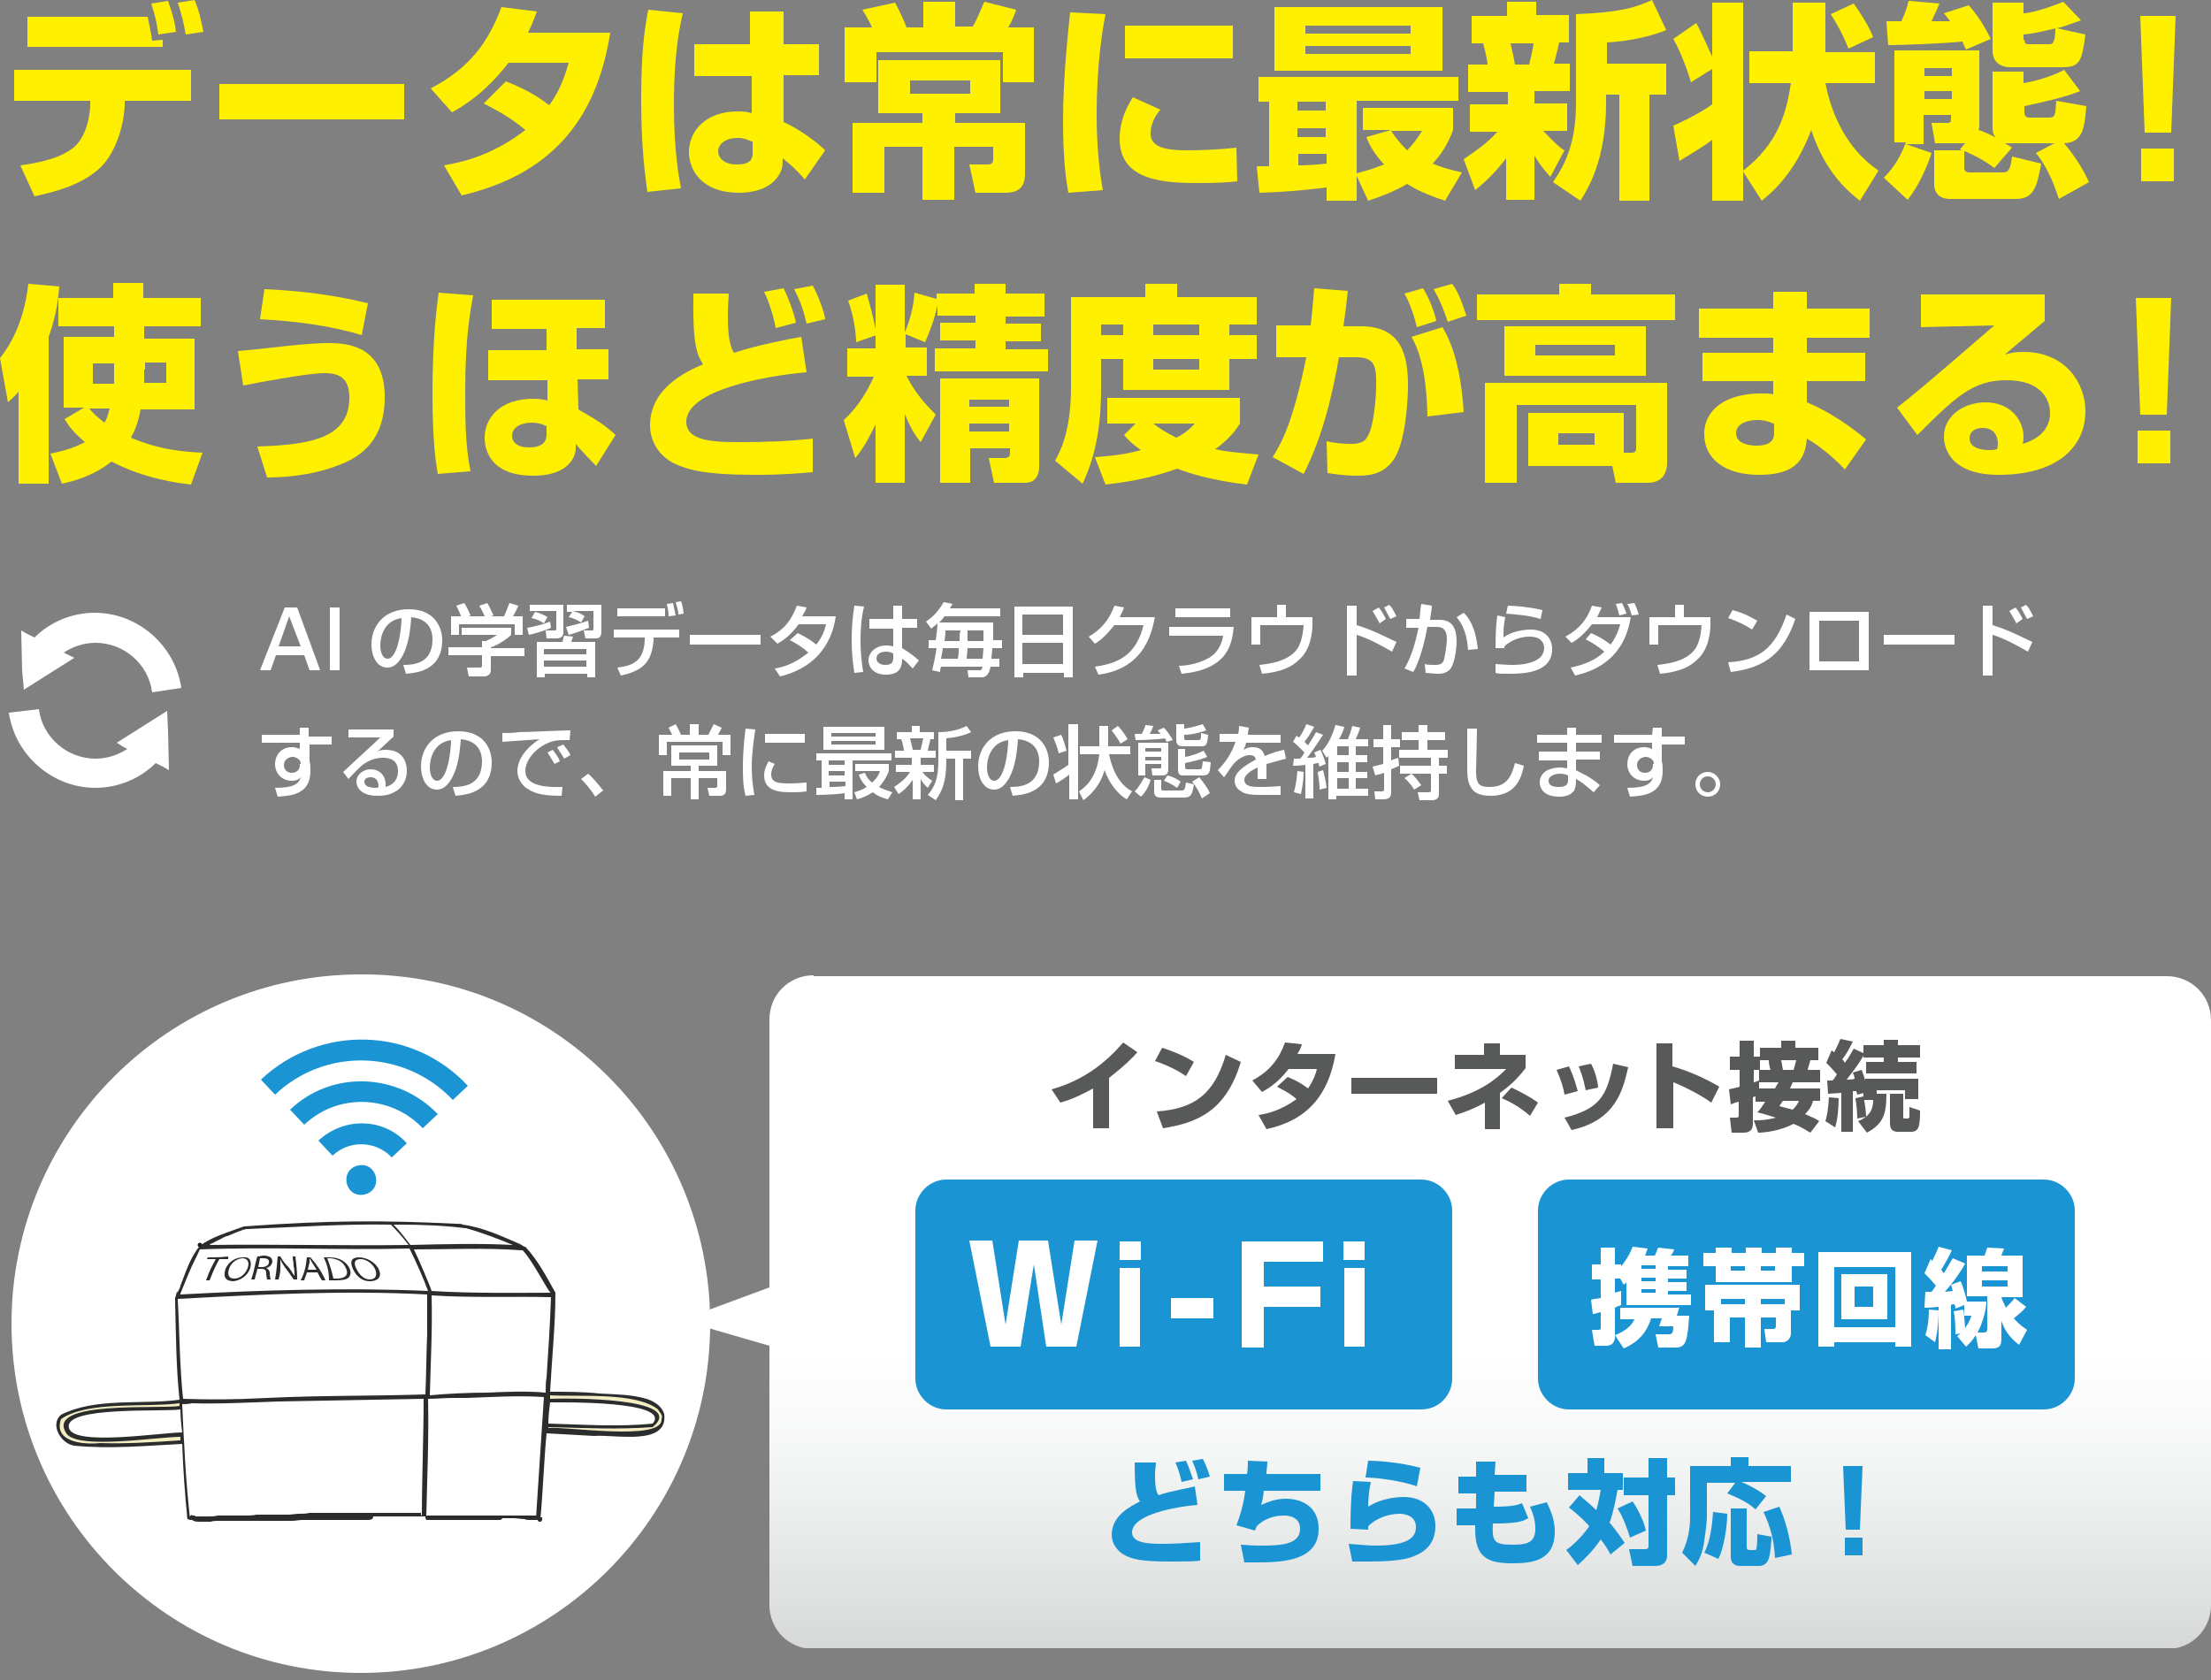 <?xml version="1.0" encoding="utf-8"?>
<!-- Generator: Adobe Illustrator 25.0.1, SVG Export Plug-In . SVG Version: 6.00 Build 0)  -->
<svg version="1.1" id="レイヤー_1" xmlns="http://www.w3.org/2000/svg" xmlns:xlink="http://www.w3.org/1999/xlink" x="0px"
	 y="0px" width="250px" height="190px" viewBox="0 0 250 190" style="enable-background:new 0 0 250 190;" xml:space="preserve">
<rect x="0" y="0" width="250" height="190" fill="#808080" stroke="none"/>
<style type="text/css">
	.st0{fill:#FFF000;}
	.st1{fill:#FFFFFF;}
	.st2{clip-path:url(#SVGID_2_);}
	.st3{clip-path:url(#SVGID_4_);fill:#FFFFFF;}
	.st4{clip-path:url(#SVGID_4_);fill:#2B2C2C;}
	.st5{clip-path:url(#SVGID_4_);fill:#F4EEBF;}
	.st6{fill:none;stroke:#231815;stroke-width:0.5;stroke-linecap:round;stroke-linejoin:round;}
	.st7{fill:#2B2C2C;}
	.st8{fill:#1B94D3;}
	.st9{clip-path:url(#SVGID_6_);fill:url(#SVGID_7_);}
	.st10{fill:#585959;}
</style>
<g>
	<g>
		<path class="st0" d="M21.6,7.9v3.5h-7.5l0,0.5c-0.1,2.2-0.9,5.1-2.6,6.9c-2.1,2.1-5.3,2.9-7.6,3.4l-1.6-3.5c2.2-0.3,4.5-0.8,6-2
			c1.7-1.4,1.9-4.3,1.9-4.8l0-0.5H1.6V7.9H21.6z M16.7,1.9c0.1,0.6,0.4,1.8,0.5,2.7l1.2-0.1v0.8H3.1V1.9H16.7z M17.9,3.9
			c-0.2-1.5-0.3-1.9-0.8-3.5l1.9-0.3c0.6,1.7,0.8,2.6,0.9,3.5L17.9,3.9z M21,3.9c-0.2-1.2-0.5-2.4-0.9-3.6L22,0
			c0.5,1.2,0.6,1.7,1,3.6L21,3.9z"/>
		<path class="st0" d="M45.7,9.5v4H24.8v-4H45.7z"/>
		<path class="st0" d="M57.2,9.2c1.5,0.6,3.1,1.3,4.9,2.7c1.4-1.9,1.9-3.8,2.2-4.8h-6.8c-2.8,3.6-5.3,5-6.4,5.6l-2.4-2.7
			c4.4-2.3,6.5-5.2,8-9.2l4,0.5c-0.3,0.8-0.5,1.4-1,2.4H69c-1.6,10.2-7,16.1-16.8,18.4l-2-3.4c1.6-0.3,5.2-0.9,9.2-4
			c-2-1.7-4-2.6-4.7-3L57.2,9.2z"/>
		<path class="st0" d="M77.2,1.5c-0.8,3.4-1,6.9-1,10.4c0,5.3,0.6,8.3,0.8,9.4l-3.8,0.4c-0.5-3.4-0.7-6.8-0.7-10.2
			c0-3.5,0.1-7,0.8-10.4L77.2,1.5z M84.8,5V1.3h3.8V5h4v3.5h-4l0,5.3c1.8,0.8,3.8,2.3,4.7,3.2L91,20.3c-1.1-1.3-1.9-1.9-2.5-2.4
			c0,0.7,0,1.3-0.5,2c-1.1,1.7-3.4,1.9-4.4,1.9c-4.4,0-5.7-2.7-5.7-4.6c0-2.4,1.9-4.6,5.5-4.6c0.9,0,1.2,0.1,1.6,0.2l0-4.2h-6.5V5
			H84.8z M85,16c-0.5-0.2-0.9-0.4-1.6-0.4c-1.5,0-2.2,0.8-2.2,1.5c0,0.7,0.6,1.5,2.1,1.5c1.8,0,1.8-0.8,1.8-1.5V16z"/>
		<path class="st0" d="M101.2,0.3c0.5,0.9,1.1,2.2,1.3,2.8h1.9V0.2h3.6v2.8h2c0.5-0.9,0.5-1,1.3-2.8l3.6,0.9c-0.1,0.3-0.4,1.2-0.9,2
			h2.9v6.2h-3.5V5.9H99.1v3.4h-3.6V3.1h3.1c-0.4-0.9-0.9-1.7-1.1-2L101.2,0.3z M113.1,6.8v6h-5.1v1.1h7.9v5.5c0,0.9,0,2.4-2.2,2.4
			h-3.4l-0.7-3.2h2c0.3,0,0.7,0,0.7-0.6v-1.4h-4.4v6h-3.6v-6h-4.3v5.2h-3.6v-7.9h7.9v-1.1h-5v-6H113.1z M102.9,9.1v1.5h6.8V9.1
			H102.9z"/>
		<path class="st0" d="M125,1.6C124.7,3.1,124,7.1,124,13c0,2.8,0.2,5.7,0.7,8.5l-3.9,0.3c-0.2-1.1-0.6-3.5-0.6-8
			c0-5.3,0.6-10.4,0.8-12.4L125,1.6z M131.2,12.4c-0.9,1.1-1.1,2-1.1,2.7c0,1.6,1.8,1.9,4.1,1.9c1.7,0,3.9-0.1,5.6-0.3l0.1,3.8
			c-0.7,0.1-2,0.2-4.3,0.2c-3.9,0-9-0.2-9-5c0-0.6,0-2.4,1.5-4.7L131.2,12.4z M139.4,2.9v3.7h-12.2V2.9H139.4z"/>
		<path class="st0" d="M163.4,22.7c-1.2-0.4-2.7-0.9-4.3-1.9c-1.7,1-3.2,1.5-4.4,1.9l-1.3-2.8v2.8H150v-1.5
			c-0.8,0.1-3.9,0.5-7.6,0.6l-0.3-3c0.2,0,1.2,0,1.4,0v-7.3h-1.2V8.7h22.6v2.7h-11.5v8.2c0.7-0.2,1.6-0.4,3.1-1
			c-1.2-1.3-1.7-2.3-2-3.1l2.8-0.8h-3.2v-2.5h10.2v2.5c-0.3,0.8-0.9,2.3-2.3,3.8c0.7,0.3,1.5,0.6,3.3,1L163.4,22.7z M144.1,0.8h19V8
			h-19V0.8z M146.7,11.5v1h3.2v-1H146.7z M146.7,14.5v1h3.2v-1H146.7z M150,17.4h-3.2v1.3c1.1,0,2.3-0.1,3.2-0.2V17.4z M147.6,2.9
			v0.9h11.9V2.9H147.6z M147.6,5.2v0.9h11.9V5.2H147.6z M157.3,14.8c0.3,0.5,0.9,1.3,1.8,2.2c0.9-0.9,1.3-1.6,1.7-2.2H157.3z"/>
		<path class="st0" d="M165.5,18c1-0.7,2.6-1.7,3.8-3.1h-3.1v-3.1h4.3v-1.4h-4.5V7.3h2.2c0-0.3-0.2-1.3-0.5-2.4h-1.3V1.8h4V0.2h3.3
			v1.5h3.7v3.1h-1.1c-0.2,0.9-0.3,1.3-0.6,2.4h1.8v3.1h-4v1.4h3.7v3.1h-2.7c1.3,1.4,2,2,2.4,2.2l-1.6,3c-0.8-0.9-1.2-1.4-1.8-2.4v5
			h-3.2v-4.7c-1.6,2.1-2.9,3.1-3.5,3.6L165.5,18z M170.8,4.9c0.3,1.3,0.4,1.8,0.5,2.4h1.6c0.2-0.8,0.4-1.6,0.5-2.4H170.8z
			 M188.4,3.4c-1.9,0.8-4.6,1.3-6.7,1.4v2.4h6.7v3.5h-1.9v12h-3.4v-12h-1.5v0.9c0,6.6-2.1,9.8-2.9,11.1l-3.1-2.1
			c1.5-2.2,2.6-4.6,2.6-9V1.6c4.9-0.2,6.6-0.7,8.6-1.6L188.4,3.4z"/>
		<path class="st0" d="M210.3,22.7c-1-0.8-3.9-3-5.5-8c-1.9,5-4.5,7.1-5.6,8l-2.1-3.3v3.3h-3.5v-6.9c-0.8,0.7-3.1,2-3.7,2.4l-0.7-4
			c0.8-0.3,3.2-1.5,4.4-2.4v-4l-2.4,1.5c-0.5-1.7-1.3-3.7-2-4.9l2.6-1.8c0.7,1.3,1.5,3.2,1.8,3.8V0.3h3.5v19c4-3.1,4.9-6.6,5.4-9.9
			h-4.7V5.8h4.9V0.3h3.7v5.6h5.6v3.5h-5.6c1.3,6.6,4.9,9.1,6,9.9L210.3,22.7z M209.6,0.4c0.5,0.7,1.6,2.3,2.2,3.8l-2.8,1.3
			c-0.2-0.5-0.6-1.7-2-3.9L209.6,0.4z"/>
	</g>
	<g>
		<path class="st0" d="M213,20.1c0.6-0.6,1.7-1.8,2.5-4h-1.3V5.7h9.6v8.6c0,0.2,0,0.2-0.1,0.4c0.7,0.2,1.7,0.7,2,0.9
			c-0.4-0.4-0.4-0.9-0.4-1.2V8.1h3.5v1.3c1.2-0.2,3.1-0.7,4.6-1.5l1.8,2.4c-1.7,0.7-4.4,1.3-6.3,1.7v0.7c0,0.2,0,0.6,0.6,0.6h2.1
			c0.8,0,0.8-0.2,0.9-1.9l3.4,0.6c-0.2,2.5-0.4,4.1-2.5,4.2c0.9,1.1,2,2.6,2.8,4.4l-3.4,1.9c-0.3-0.9-1.1-3.4-2.6-5.2l2.1-1.1H227
			c-0.1,0-0.1,0-0.3,0c0.3,0.2,0.4,0.2,0.8,0.5l-2,2.3c-1-0.8-2.7-1.7-3.9-2.1l0.6-0.7c-0.1,0-0.2,0-0.3,0h-3.1l-0.4-2.3h1.7
			c0.5,0,0.5-0.1,0.5-0.5v-0.4h-3.1v3.3h-2l2.9,1c-0.5,1.6-1.5,3.8-2.7,5.3L213,20.1z M222.3,5.6c-0.2-0.4-0.3-0.6-0.4-0.9
			c-1.9,0.2-6.5,0.4-8.4,0.4l-0.2-2.7c0.3,0,1.4,0,1.7,0c0.5-1.2,0.6-1.4,0.8-2.3l3.5,0.3c-0.2,0.5-0.4,0.9-0.9,2c0.5,0,1,0,2.1,0
			c-0.2-0.3-0.4-0.5-0.7-0.9l2.8-0.9c1.2,1.3,2,2.8,2.5,3.8L222.3,5.6z M217.6,7.7v0.9h3.1V7.7H217.6z M217.6,10.3v0.9h3.1v-0.9
			H217.6z M218.8,17h3.3v1.9c0,0.2,0,0.6,0.6,0.6h3.7c0.6,0,0.9-0.1,1.1-1.8l3.3,0.8c-0.5,2.8-0.9,4-2.9,4h-7.4
			c-0.6,0-1.8-0.2-1.8-1.7V17z M235.3,2.3c-0.6,0.2-1.3,0.5-2.7,0.9l3.2,0.7c-0.4,3-0.6,3.7-2.6,3.7h-6c-0.6,0-1.9-0.3-1.9-1.9V0.3
			h3.5v1.2c0.6,0,2.3-0.4,4.5-1.3L235.3,2.3z M228.9,4.5c0,0.5,0.3,0.5,0.5,0.5h2.3c0.5,0,0.5-0.3,0.6-0.6c0.1-0.4,0.1-1,0.1-1.2
			c-0.4,0.1-2.3,0.6-3.6,0.7V4.5z"/>
	</g>
	<g>
		<path class="st0" d="M246,1.8L245.5,15h-3L242,1.8H246z M245.8,16.8v3.7h-3.7v-3.7H245.8z"/>
	</g>
	<g>
		<path class="st0" d="M2.1,44.3c-0.5,0.6-0.7,0.7-1.2,1.2L0,40.5c0.8-1,2.7-3.7,3.2-8.4l3.5,0.3c-0.1,1-0.2,2.9-1.2,5.7v16.6H2.1
			V44.3z M16.3,37.1v1.2h5.7v8h-6.1c-0.3,1.6-0.7,2.5-1.1,3.2c3.5,1.5,6.4,1.6,8.1,1.7l-1.3,3.6c-1.6-0.2-5.1-0.6-9-2.6
			C10.5,53.9,8,54.5,7,54.7l-1.3-3.4c1-0.2,2.4-0.5,3.9-1.3c-1.3-1.1-1.8-1.8-2.3-2.6l2.2-1.3H7.2v-8h5.7v-1.2H6.6v-3.2h6.2v-1.7
			h3.4v1.7h6.5v3.2H16.3z M10.1,46.2c0.3,0.4,0.7,0.8,1.7,1.6c0.3-0.4,0.4-0.9,0.6-1.6H10.1z M12.9,41.1h-2.4v2.3h2.4
			c0-0.4,0-0.7,0-1.5V41.1z M16.3,41.8c0,0.6,0,1.2,0,1.5h2.5v-2.3h-2.4V41.8z"/>
		<path class="st0" d="M29.1,50.5c5.4-0.2,10.4-0.7,10.4-5.5c0-2.5-1.4-2.8-2.9-2.8c-1.7,0-7.1,1-9.1,1.4l-0.6-3.9
			c0.9-0.1,1.4-0.1,3.9-0.4c1.8-0.2,4.5-0.5,6.2-0.5c1.8,0,6.5,0,6.5,6.1c0,5-2.8,6.8-5.2,7.7C35,53.9,31.5,54,30.2,54L29.1,50.5z
			 M40.9,37.9c-3.6-1.1-7.7-1.6-11.5-1.8l0.5-3.4c1.9,0.1,6.5,0.3,11.7,1.6L40.9,37.9z"/>
		<path class="st0" d="M53.5,33.4c-0.3,1.6-0.9,4.8-0.9,10.8c0,3.1,0,6.1,0.6,9.1l-3.7,0.3c-0.2-1.2-0.6-3.5-0.6-9
			c0-6.4,0.5-10,0.7-11.5L53.5,33.4z M68.4,33.8v3.3h-3.2l0,2.4h3.6v3.4h-3.5l0.1,3.4c0.4,0.3,2.7,1.4,4.2,2.9l-2.2,3.5
			c-0.4-0.4-2-2.1-2.3-2.5c0,0.2,0,0.4,0,0.6c0,0.4-0.4,3-4.8,3c-5,0-5.5-3.1-5.5-4.3c0-2.2,1.7-4.4,5.5-4.4c0.8,0,1.2,0.1,1.6,0.2
			l0-2.3h-6.7v-3.4h6.6l0-2.4h-6.2v-3.3H68.4z M61.8,48.2c-0.4-0.2-0.9-0.4-1.7-0.4c-1,0-2.2,0.4-2.2,1.5c0,0.7,0.6,1.3,1.9,1.3
			c2,0,2-1.1,2-1.6V48.2z"/>
	</g>
	<g>
		<path class="st0" d="M82.4,33.1c0,0.6-0.1,1.3-0.1,2.4c0,1.2,0,3.4,0.7,4.4c2.7-0.9,6.4-1.6,7.6-1.8l0.6,4
			c-4.6,0.4-13.6,2-13.6,5.6c0,2.3,3.4,2.3,6.3,2.3c2.6,0,5.4-0.1,8-0.4v3.8c-1.4,0.1-3,0.3-6.4,0.3c-6,0-7.8-0.6-9.3-1.3
			c-1.6-0.8-2.7-2.4-2.7-4.3c0-4.2,4.1-6.1,6-6.9c-0.7-1.1-1.2-2.2-1.1-8H82.4z M87.7,37.1c0-0.2-0.5-2.5-1.3-4.1l2.2-0.4
			c0.6,1.2,1.2,2.9,1.4,3.9L87.7,37.1z M91.2,36.6c-0.4-1.7-0.7-2.5-1.4-3.9l2.1-0.4c0.5,0.9,1.3,2.9,1.4,3.8L91.2,36.6z"/>
	</g>
	<g>
		<path class="st0" d="M106,33.2h4.2v-1.1h3.5v1.1h4.4v2.6h-4.4v0.8h4v2h-4v0.9h4.8V42h-12.8v-2.6h4.6v-0.9h-4v-2h4v-0.8H106v-1.2
			c-0.4,1.8-0.8,2.8-1.4,4.2l-2.2-0.9v1.5h2.4v3.2h-2.3c1.3,2.6,2.9,3.9,3.3,4.4l-1.7,3.1c-0.4-0.5-1-1.2-1.8-3.2v7.8h-3.3V48
			c-1.1,2.3-1.8,3.2-2.3,3.8l-1.3-4.3c1.9-1.7,2.9-3.8,3.4-4.9h-3v-3.2h3.2v-7.2h3.3v5.4c0.6-1.4,1-2.9,1.1-4.5l2.5,0.7V33.2z
			 M98,33.2c0.2,0.7,0.9,3.1,1.1,4.7l-2.3,0.8c0-0.8-0.2-2.8-0.9-4.7L98,33.2z M117.5,42.8v10c0,0.9-0.4,1.8-1.6,1.8h-3.5l-0.6-2.8
			h1.8c0.4,0,0.6-0.2,0.6-0.5v-0.6h-4.5v3.9h-3.4V42.8H117.5z M109.6,45.2V46h4.5v-0.8H109.6z M109.6,47.9v0.9h4.5v-0.9H109.6z"/>
		<path class="st0" d="M121.1,33.6h8.4v-1.5h3.6v1.5h9v3.1H139v1.2h3.1v2.7H139v3.5h-12v-3.5h-2.5v3.3c0,4.8-0.8,8.1-2.1,10.8
			l-3.1-2.6c0.5-0.9,1.8-3.2,1.8-8.3V33.6z M128.4,47.9h-3.2V45h15v2.9c-0.4,0.6-1.1,1.7-2.8,2.9c1.3,0.3,2.6,0.4,4.9,0.6l-1.3,3.4
			c-2.6-0.3-5.6-0.9-7.9-1.8c-3.6,1.3-6.5,1.6-8.1,1.8l-1.2-3.1c1.2-0.1,3.1-0.2,5.2-0.8c-1.1-0.8-1.5-1.2-1.9-1.7L128.4,47.9z
			 M124.5,36.7v1.2h2.5v-1.2H124.5z M130.4,47.9c1.3,1,2.1,1.3,2.6,1.6c1.2-0.6,1.6-1.1,2.1-1.6H130.4z M130.4,36.7v1.2h5.2v-1.2
			H130.4z M130.4,40.6v1.2h5.2v-1.2H130.4z"/>
		<path class="st0" d="M152.4,32.9c-0.1,0.9-0.2,1.9-0.5,4h2c4.7,0,5.3,3.5,5.3,6.7c0,1.3-0.2,6.5-1.7,8.5c-1.2,1.6-2.8,1.7-4,1.7
			c-1.6,0-2.6-0.2-3.4-0.3l-0.1-3.6c0.9,0.2,1.7,0.3,2.8,0.3c1.2,0,1.6-0.4,1.8-0.8c0.7-1,1-4.2,1-5.9c0-1.9,0-3.1-2.3-3.1l-1.9,0
			c-0.8,4.5-1.9,9.1-4,13.2l-3.5-1.9c1-1.6,2.3-3.9,3.8-11.3l-3.4,0v-3.6h3.9c0.2-1.7,0.3-3.1,0.4-4.2L152.4,32.9z M160.2,37
			c-0.2-0.9-0.7-2.6-1.4-3.8l2.1-0.6c0.7,1.1,1.3,2.7,1.5,3.7L160.2,37z M161.4,47.1c-0.1-5.9-1.3-8.1-1.8-9l3.5-1.1
			c1.2,2,2.1,4.9,2.4,9.6L161.4,47.1z M163.7,36.4c-0.1-0.3-0.7-2.2-1.6-3.7l2.1-0.6c0.3,0.4,0.8,1.1,1.6,3.6L163.7,36.4z"/>
		<path class="st0" d="M176.3,32.1h3.6v1.2h9.5v2.9H167v-2.9h9.3V32.1z M183.6,51.2h0.9c0.3,0,0.5-0.1,0.5-0.5v-4.9h-13.5v8.8h-3.6
			V43.3h20.6v8.9c0,0.5,0,2.4-2.2,2.4h-3.6l-0.4-1.9h-9.5v-6h10.8V51.2z M186.1,36.9v5.6h-16v-5.6H186.1z M173.6,39v1.2h9V39H173.6z
			 M176.2,49v1.3h4.1V49H176.2z"/>
		<path class="st0" d="M200.5,34.9V33h3.8v1.9h7.1v3.3h-7.1v1.7h6.6v3.2h-6.6v2.4c2.7,1.1,5.3,3,6.7,4.2l-2.4,3.4
			c-0.9-1-2.7-2.6-4.3-3.5c-0.2,3.3-2.5,4.1-5.4,4.1c-4,0-6.2-1.9-6.2-4.6c0-2.9,2.6-4.6,6.4-4.6c0.8,0,1,0,1.4,0.1v-1.5h-8v-3.2h8
			v-1.7h-8.4v-3.3H200.5z M200.5,47.9c-0.4-0.2-1-0.4-1.8-0.4c-0.9,0-2.4,0.3-2.4,1.5c0,1.3,1.8,1.4,2.3,1.4c2,0,2-1,2-1.6V47.9z"/>
	</g>
	<g>
		<path class="st0" d="M231.2,33.3v3c-3.6,3-3.8,3.2-4.5,3.8c0.4-0.1,0.9-0.3,2.1-0.3c4.8,0,7,3.6,7,6.7c0,3.9-3,7.2-9.8,7.2
			c-6.1,0-6.2-3.8-6.2-4.3c0-2.5,2.4-3.9,4.7-3.9c2.8,0,4.3,2,4.3,3.9c0,0.3,0,0.5-0.1,0.8c2-0.6,3.1-1.8,3.1-3.5
			c0-1.4-0.9-3.7-4.9-3.7c-3.8,0-5.7,1.8-10.1,6.2l-2.3-3.1c1.9-1.5,2.8-2.2,11-9.3l-8.3,0.2v-3.7H231.2z M225.9,50.2
			c0-0.2,0-1.8-1.7-1.8c-0.9,0-1.5,0.4-1.5,1.2c0,1.2,1.7,1.3,2.2,1.3c0.3,0,0.5,0,0.9-0.1C225.9,50.5,225.9,50.4,225.9,50.2z"/>
	</g>
	<g>
		<path class="st0" d="M245.5,33.7L245,46.9h-3l-0.5-13.2H245.5z M245.4,48.7v3.7h-3.7v-3.7H245.4z"/>
	</g>
	<g>
		<path class="st1" d="M36.2,75.8H35l-0.6-1.7h-3.2l-0.6,1.7h-1.2l2.8-7.1h1.4L36.2,75.8z M31.5,73.1H34l-1.3-3.4L31.5,73.1z"/>
		<path class="st1" d="M38.4,68.7v7.1h-1.1v-7.1H38.4z"/>
		<path class="st1" d="M45.6,75.2c1.1,0,3.3-0.1,3.3-2.9c0-0.7-0.2-2.3-2.4-2.5c-0.1,1.5-0.3,3.1-1,4.4c-0.2,0.3-0.7,1.3-1.7,1.3
			c-1.2,0-1.8-1.3-1.8-2.6c0-2.2,1.5-4,4.2-4c3,0,3.8,2.1,3.8,3.5c0,3.6-3.2,3.7-4.1,3.8L45.6,75.2z M43,73c0,1,0.4,1.5,0.8,1.5
			c1.2,0,1.6-3.4,1.6-4.6C43.3,70.2,43,72.2,43,73z"/>
		<path class="st1" d="M57.8,71.1v0.7c-0.5,0.5-1.6,1.2-2.3,1.4v0.1h3.8v0.9h-3.8v1.6c0,0.6-0.6,0.7-0.7,0.7H53l-0.2-1h1.4
			c0.3,0,0.3-0.1,0.3-0.3v-1.1h-3.8v-0.9h3.8v-0.7h0.4c0.3-0.1,0.9-0.4,1.3-0.7h-4v-0.8H57.8z M52.1,69.6c-0.2-0.5-0.4-0.9-0.5-1.1
			l0.9-0.3c0.2,0.3,0.5,0.9,0.7,1.4l-0.2,0.1h1.8c-0.2-0.5-0.4-0.8-0.6-1.2l0.9-0.3c0.2,0.3,0.5,1,0.7,1.4l-0.3,0.1h1.5
			c0.1-0.2,0.2-0.5,0.6-1.5l1,0.3c-0.2,0.5-0.3,0.7-0.6,1.2h1.1v2.1h-0.9v-1.2h-6.3v1.2H51v-2.1H52.1z"/>
		<path class="st1" d="M62.3,71c-0.6,0.3-2,0.7-2.5,0.8L59.6,71c0.7-0.1,1.9-0.4,2.6-0.7L62.3,71z M59.8,68.4h3.9v3.1
			c0,0.4-0.2,0.7-0.8,0.7h-1.1l-0.1-0.9h1c0.1,0,0.2,0,0.2-0.1v-2.1h-3V68.4z M60.5,69.2c0.4,0.1,1,0.3,1.4,0.6l-0.4,0.7
			c-0.4-0.3-0.9-0.5-1.4-0.6L60.5,69.2z M67.3,72.6v4h-0.9v-0.4h-4.8v0.4h-0.9v-4h2.9c0.1-0.4,0.1-0.5,0.2-0.7l1,0.1
			c-0.1,0.2-0.1,0.3-0.2,0.6H67.3z M61.5,73.4V74h4.8v-0.6H61.5z M61.5,74.7v0.7h4.8v-0.7H61.5z M66.6,71c-0.7,0.3-1.6,0.6-2.3,0.8
			L64,70.9c0.8-0.2,1.7-0.4,2.5-0.7L66.6,71z M64.7,69.2h-0.6v-0.8h3.9v3c0,0.8-0.4,0.8-0.7,0.8h-1.1l-0.2-0.9h1
			c0.1,0,0.1-0.1,0.1-0.2v-2H64.7c0.6,0.1,1.2,0.4,1.4,0.6l-0.4,0.7c-0.3-0.2-0.8-0.5-1.4-0.6L64.7,69.2z"/>
		<path class="st1" d="M76.8,71.2v0.9h-2.9l0,0.3c-0.2,2.2-0.9,3.4-3.7,4l-0.4-0.9c1.7-0.2,3-0.7,3.1-3.1l0-0.3h-3.5v-0.9H76.8z
			 M75.2,68.8v0.9h-5.4v-0.9H75.2z M75.6,69.7c0-0.6-0.1-0.9-0.2-1.4l0.7-0.1c0.1,0.5,0.2,0.9,0.3,1.4L75.6,69.7z M76.7,69.5
			c0-0.5-0.2-1-0.3-1.4l0.6-0.1c0.1,0.2,0.2,0.5,0.3,1.4L76.7,69.5z"/>
		<path class="st1" d="M86,71.8v1.1h-8v-1.1H86z"/>
		<path class="st1" d="M90.2,71.6c0.4,0.2,1.1,0.5,2.1,1.3c0.8-1,1-1.9,1.1-2.3h-3.1c-1,1.4-1.9,1.9-2.4,2.2L87.1,72
			c1.6-0.8,2.4-1.9,3-3.5l1.1,0.2c-0.1,0.3-0.2,0.5-0.5,1h3.8c-0.2,1.4-1,5.5-6.3,6.8l-0.6-0.9c0.7-0.1,2.1-0.4,3.8-1.8
			c-0.9-0.8-1.7-1.2-2.1-1.4L90.2,71.6z"/>
		<path class="st1" d="M97.7,68.6c-0.3,1.2-0.4,2.5-0.4,3.8c0,1.2,0.1,2.4,0.3,3.6l-1,0.1c-0.2-1.3-0.3-2.5-0.3-3.8
			c0-1.3,0.1-2.5,0.3-3.8L97.7,68.6z M101,70v-1.5h1V70h1.7V71H102l0,2.3c0.7,0.4,1.5,1,1.9,1.4l-0.7,0.9c-0.5-0.5-0.7-0.8-1.2-1.1
			c0,0.7-0.1,1.8-1.8,1.8c-1.9,0-2-1.4-2-1.6c0-0.9,0.8-1.7,2-1.7c0.1,0,0.4,0,0.8,0.1l0-2h-2.7V70H101z M101,73.9
			c-0.2-0.1-0.4-0.2-0.8-0.2c-0.7,0-1.1,0.3-1.1,0.8c0,0.1,0.1,0.7,1,0.7c0.8,0,0.9-0.4,0.9-0.8V73.9z"/>
		<path class="st1" d="M105.8,72.4c0.1-0.6,0.2-1.4,0.2-1.9c-0.3,0.3-0.5,0.4-0.7,0.6l-0.6-0.8c0.4-0.3,1.2-0.8,2-2.2l1,0.2
			c-0.1,0.2-0.2,0.3-0.3,0.5h5.7v0.9h-6.3c0,0-0.3,0.4-0.6,0.7h6.1c0,0.2,0,0.4,0,0.7c0,0.2,0,0.6,0,1.3h1v0.9h-1.1
			c0,0.4-0.1,0.9-0.1,1.2h0.9v0.9h-1c-0.2,1.1-0.7,1.2-1,1.2h-1.5l-0.1-0.8h1.4c0.2,0,0.2-0.1,0.3-0.4h-4.7
			c-0.1,0.3-0.1,0.4-0.1,0.6l-0.9-0.2c0.1-0.4,0.3-1.2,0.5-2.5h-0.9v-0.9H105.8z M108.3,74.5c0.1-0.4,0.1-0.9,0.1-1.2h-1.8
			c0,0.1,0,0.2-0.2,1.2H108.3z M106.9,71.3c0,0.3,0,0.5-0.1,1.2h1.7c0-0.5,0-0.8,0.1-1.2H106.9z M111.1,74.5c0-0.1,0.1-1,0.1-1.2
			h-1.8c0,0.3-0.1,0.9-0.1,1.2H111.1z M109.4,71.3c0,0.2,0,1,0,1.2h1.8c0-0.7,0-0.8,0-1.2H109.4z"/>
		<path class="st1" d="M114.7,68.6h6.6v8h-1v-0.5h-4.6v0.5h-1V68.6z M120.2,69.5h-4.6v2.3h4.6V69.5z M120.2,72.7h-4.6v2.4h4.6V72.7z
			"/>
		<path class="st1" d="M130.6,69.7c-0.3,1.5-1,5.9-6.4,6.6l-0.4-0.9c2.9-0.4,4.7-1.5,5.5-4.7H126c-0.8,1-1.5,1.7-2.2,2.1l-0.7-0.8
			c0.5-0.3,2.1-1.2,2.9-3.5l1.1,0.2c-0.1,0.3-0.2,0.5-0.5,1.1H130.6z"/>
		<path class="st1" d="M139.5,70.9c-0.2,1.9-0.6,4.8-5.9,5.3l-0.3-0.9c0.5,0,2-0.1,3.4-0.9c1.2-0.7,1.5-1.9,1.6-2.5h-6.1v-1H139.5z
			 M139.1,68.8v1h-6.2v-1H139.1z"/>
		<path class="st1" d="M145.4,68.4v1.4h3l0,0.8c0,0.6-0.1,2.8-1.5,4c-0.8,0.8-2,1.4-4.2,1.6l-0.3-1c0.8-0.1,3.4-0.3,4.4-2
			c0.5-0.9,0.6-2.3,0.6-2.5h-4.9v2.2h-1v-3.1h2.9v-1.4H145.4z"/>
		<path class="st1" d="M153.4,68.4v2.3c2,0.6,4,1.7,4.5,1.9l-0.5,1.1c-1.2-0.7-2.9-1.6-4-1.9v4.6h-1.1v-7.9H153.4z M156,70.5
			c-0.2-0.4-0.4-0.7-0.8-1.4l0.7-0.4c0.4,0.5,0.6,0.9,0.8,1.3L156,70.5z M157.2,70c-0.2-0.4-0.5-0.9-0.7-1.3l0.6-0.3
			c0.4,0.5,0.5,0.7,0.8,1.3L157.2,70z"/>
		<path class="st1" d="M161.9,68.5c0,0.4-0.1,0.7-0.2,1.6h1.1c1.8,0,1.9,1.6,1.9,2.5c0,0.4-0.1,1.8-0.5,2.7
			c-0.4,0.9-1.3,0.9-1.6,0.9c-0.5,0-1.1-0.1-1.4-0.1l-0.1-1c0.3,0.1,0.7,0.1,1.2,0.1c0.6,0,0.9-0.2,1-0.7c0.1-0.5,0.3-1.6,0.3-2.2
			c0-0.9-0.3-1.4-1.1-1.4l-1.1,0c-0.6,3.2-1.3,4.6-1.6,5.1l-1-0.4c1-1.6,1.4-3.8,1.6-4.6l-1.4,0v-1h1.5c0.1-0.7,0.1-1.2,0.2-1.7
			L161.9,68.5z M166,73.5c-0.2-2.5-1-3.3-1.3-3.7l0.8-0.5c0.5,0.5,1.3,1.4,1.6,4.1L166,73.5z"/>
		<path class="st1" d="M170.2,69.8c-0.2,1-0.2,1.4-0.2,2.3c0.9-0.7,2.3-0.9,3.1-0.9c1.6,0,2.4,1,2.4,2.2c0,2.7-3.2,2.8-4.9,2.8
			c-0.9,0-1.2,0-1.5-0.1l0-1c0.3,0,1.1,0.1,1.9,0.1c0.8,0,2.4-0.1,3.2-0.9c0.3-0.3,0.4-0.8,0.4-1c0-0.7-0.5-1.3-1.6-1.3
			c-0.6,0-1.8,0.1-2.9,1.1c0,0.1,0,0.1,0,0.2l-1,0c0-2.1,0.1-2.8,0.2-3.7L170.2,69.8z M174.2,70c-1.3-0.4-2.6-0.5-3.9-0.6l0.2-0.9
			c0.4,0,2.3,0.1,3.9,0.5L174.2,70z"/>
		<path class="st1" d="M179.9,71.6c1.2,0.5,2.1,1.2,2.2,1.3c0.7-0.9,1-1.9,1.1-2.3H180c-1,1.3-1.9,1.9-2.3,2.1L177,72
			c0.7-0.4,2.2-1.2,3-3.5l1.1,0.2c-0.2,0.4-0.3,0.7-0.5,1.1h3.8c-0.3,1.5-1,5.4-6.3,6.6l-0.5-0.9c1.4-0.3,2.8-0.8,3.8-1.8
			c-1.2-1-1.8-1.2-2.1-1.4L179.9,71.6z M183.1,69.6c-0.1-0.3-0.1-0.5-0.4-1.3l0.7-0.1c0.2,0.4,0.3,0.6,0.5,1.2L183.1,69.6z
			 M184.5,69.6c-0.1-0.4-0.3-1-0.5-1.3l0.8-0.1c0.2,0.4,0.3,0.7,0.5,1.3L184.5,69.6z"/>
		<path class="st1" d="M190.4,68.4v1.4h3l0,0.8c0,0.6-0.1,2.8-1.5,4c-0.8,0.8-2,1.4-4.2,1.6l-0.3-1c0.8-0.1,3.4-0.3,4.4-2
			c0.5-0.9,0.6-2.3,0.6-2.5h-4.9v2.2h-1v-3.1h2.9v-1.4H190.4z"/>
		<path class="st1" d="M198.1,71.2c-0.7-0.5-1.8-1-2.7-1.3l0.5-0.9c0.8,0.2,1.6,0.5,2.8,1.2L198.1,71.2z M195.4,74.9
			c3.4-0.2,5.3-1.5,6.6-5.4l1,0.5c-1.3,3.8-3.3,5.5-7.3,6L195.4,74.9z"/>
		<path class="st1" d="M211.3,69.2v6.6h-6.7v-6.6H211.3z M210.2,70.2h-4.5v4.6h4.5V70.2z"/>
		<path class="st1" d="M221,71.8v1.1h-8v-1.1H221z"/>
		<path class="st1" d="M225.3,68.4v2.3c2,0.6,4,1.7,4.5,1.9l-0.5,1.1c-1.2-0.7-2.9-1.6-4-1.9v4.6h-1.1v-7.9H225.3z M228,70.5
			c-0.2-0.4-0.4-0.7-0.8-1.4l0.7-0.4c0.4,0.5,0.6,0.9,0.8,1.3L228,70.5z M229.2,70c-0.2-0.4-0.5-0.9-0.7-1.3l0.6-0.3
			c0.4,0.5,0.5,0.7,0.8,1.3L229.2,70z"/>
	</g>
	<g>
		<path class="st1" d="M33.9,82.3h1v1h2.6v0.9H35v1.9c0.1,0.3,0.1,0.6,0.1,1.1c0,2.6-2.1,2.8-3.7,2.9l-0.3-1c2.2,0,2.7-0.5,2.9-1.2
			c-0.2,0.2-0.4,0.4-1,0.4c-1.1,0-1.9-0.8-1.9-1.9c0-0.9,0.6-1.9,1.9-1.9c0.4,0,0.6,0.1,0.9,0.2l0-0.7h-4.3v-0.9h4.3L33.9,82.3z
			 M34,86.4c0-0.3-0.1-0.4-0.2-0.5c-0.2-0.2-0.5-0.3-0.7-0.3c-0.4,0-1,0.3-1,0.9c0,0.5,0.3,0.9,0.9,0.9c0.5,0,0.9-0.3,0.9-0.9V86.4z
			"/>
		<path class="st1" d="M44.5,82.4v0.9c-0.4,0.4-1.1,1-1.5,1.4c-0.1,0.1-0.2,0.2-0.4,0.3c0.3-0.1,0.5-0.2,1-0.2
			c2.3,0,2.4,1.9,2.4,2.4c0,0.9-0.4,1.7-1.1,2.2c-0.5,0.3-1,0.6-2.2,0.6c-2.4,0-2.4-1.5-2.4-1.6c0-0.9,0.9-1.4,1.6-1.4
			c0.9,0,1.8,0.6,1.7,2c1.4-0.4,1.4-1.5,1.4-1.8c0-1.3-1-1.5-1.7-1.5c-0.9,0-1.6,0.3-2.3,0.8c-0.7,0.6-1.1,1.1-1.6,1.6l-0.6-0.8
			c0.2-0.2,3.7-3.4,4.2-3.9l-3.6,0v-0.9H44.5z M42.8,88.9c0-0.1,0-1-0.9-1c-0.4,0-0.7,0.2-0.7,0.5c0,0.7,1,0.7,1.5,0.7
			C42.8,89,42.8,88.9,42.8,88.9z"/>
		<path class="st1" d="M51.2,89c1.1,0,3.3-0.1,3.3-2.9c0-0.7-0.2-2.3-2.4-2.5c-0.1,1.5-0.3,3.1-1,4.4c-0.2,0.3-0.7,1.3-1.7,1.3
			c-1.2,0-1.8-1.3-1.8-2.6c0-2.2,1.5-4,4.2-4c3,0,3.8,2.1,3.8,3.5c0,3.6-3.2,3.7-4.1,3.8L51.2,89z M48.6,86.8c0,1,0.4,1.5,0.8,1.5
			c1.2,0,1.6-3.4,1.6-4.6C48.9,84,48.6,86,48.6,86.8z"/>
		<path class="st1" d="M64.4,83.7c-0.2,0-0.4,0-0.8,0c-0.8,0-1.4,0.2-1.8,0.4c-1.3,0.6-2.4,1.9-2.4,3.1c0,1.4,1.6,1.9,4.2,1.8
			L63.5,90c-1.9,0-2.9-0.2-3.7-0.7c-0.8-0.4-1.3-1.3-1.3-2.1c0-0.9,0.5-2.3,2.5-3.6c-1.4,0.1-2.8,0.2-4.2,0.3l0-1
			c0.6,0,1.3,0,1.9-0.1c0.8,0,4.9-0.2,5.8-0.2L64.4,83.7z M62.7,86.4c-0.4-0.7-0.6-1-0.8-1.3l0.6-0.3c0.2,0.3,0.6,0.7,0.8,1.3
			L62.7,86.4z M63.8,85.8c-0.5-0.8-0.6-0.9-0.8-1.3l0.7-0.3c0.3,0.4,0.7,0.9,0.8,1.2L63.8,85.8z"/>
		<path class="st1" d="M67.3,90.1c-0.5-0.8-1-1.4-1.6-2l0.8-0.6c0.6,0.5,1.3,1.4,1.7,1.9L67.3,90.1z"/>
		<path class="st1" d="M76.4,81.9c0.2,0.3,0.5,1,0.6,1.2h1v-1.2H79v1.2h1.1c0.2-0.4,0.5-1,0.6-1.2l0.9,0.4c-0.1,0.3-0.4,0.7-0.4,0.8
			h1.4v2.3h-0.9v-1.5h-6.3v1.5h-0.9v-2.3H76c-0.1-0.2-0.3-0.6-0.4-0.8L76.4,81.9z M81.2,88H79v2.4h-0.9V88h-2.2v2H75v-2.8h3.1v-0.6
			h-2.2v-2.3h5.2v2.3H79v0.6h3.1v1.9c0,0.4,0,0.9-0.7,0.9h-1.2l-0.2-0.9h0.8c0.3,0,0.3-0.1,0.3-0.3V88z M76.8,85.1v0.8h3.4v-0.8
			H76.8z"/>
		<path class="st1" d="M85.4,82.5c-0.2,1.4-0.4,2.8-0.4,4.2c0,1.1,0.1,2.2,0.3,3.2l-1,0.1c-0.3-1.1-0.3-2.2-0.3-3.3
			c0-0.5,0-1.9,0.3-4.3L85.4,82.5z M87.6,86.4c-0.2,0.3-0.4,0.7-0.4,1.2c0,1,1,1,2.2,1c0.9,0,1.4-0.1,1.8-0.1v1
			c-0.6,0.1-1.3,0.1-1.6,0.1c-1.2,0-3.2,0-3.2-1.9c0-0.7,0.3-1.2,0.5-1.6L87.6,86.4z M91,83V84h-4.5V83H91z"/>
		<path class="st1" d="M92.3,89.1h0.6V86h-0.6v-0.8h8.5V86h-4.4v4.4h-0.9v-0.7c-0.5,0.1-2,0.2-3.2,0.2L92.3,89.1z M93.1,82.2h6.9
			v2.6h-6.9V82.2z M93.7,86v0.5h1.8V86H93.7z M93.7,87.2v0.5h1.8v-0.5H93.7z M95.6,88.4h-1.8v0.6c0.5,0,0.9,0,1.8-0.1V88.4z
			 M94,82.9v0.4h5v-0.4H94z M94,83.8v0.4h5v-0.4H94z M97.8,87.4c0.1,0.3,0.3,0.7,0.8,1.1c0.6-0.5,0.8-1,0.9-1.3h-2.8v-0.8h3.8v0.8
			c-0.1,0.3-0.4,1-1.1,1.8c0.5,0.3,1,0.4,1.5,0.6l-0.5,0.8c-0.4-0.1-1.1-0.3-1.7-0.8c-0.8,0.5-1.4,0.7-1.8,0.8l-0.3-0.8
			c0.3-0.1,0.8-0.2,1.4-0.6c-0.6-0.6-0.8-1.1-0.9-1.4L97.8,87.4z"/>
		<path class="st1" d="M101.1,89c0.6-0.4,1.3-0.9,1.8-1.7h-1.6v-0.8h1.8v-0.8h-1.9v-0.8h1c0-0.1-0.1-0.8-0.3-1.3h-0.5v-0.8h1.7v-0.7
			h0.9v0.7h1.6v0.8h-0.4c-0.2,0.8-0.2,0.9-0.3,1.3h0.9v0.8h-1.7v0.8h1.5v0.8h-1.3c0.2,0.3,0.6,0.7,1.1,1l-0.5,0.8
			c-0.5-0.5-0.6-0.6-0.8-1v2.3h-0.9v-2.2c-0.7,1-1.3,1.4-1.6,1.6L101.1,89z M102.9,83.5c0.1,0.4,0.3,1.2,0.3,1.3h0.9
			c0.1-0.4,0.2-1,0.3-1.3H102.9z M109.8,82.8c-0.8,0.4-1.8,0.6-2.8,0.7v1.4h2.8v0.9h-0.9v4.7h-0.9v-4.7h-1v0.2
			c0,2.5-0.5,3.5-1.2,4.5l-0.9-0.6c0.8-0.9,1.2-1.9,1.2-3.8v-3.3c1.6,0,2.6-0.4,3.2-0.7L109.8,82.8z"/>
		<path class="st1" d="M114.2,89c1.1,0,3.3-0.1,3.3-2.9c0-0.7-0.2-2.3-2.4-2.5c-0.1,1.5-0.3,3.1-1,4.4c-0.2,0.3-0.7,1.3-1.7,1.3
			c-1.2,0-1.8-1.3-1.8-2.6c0-2.2,1.5-4,4.2-4c3,0,3.8,2.1,3.8,3.5c0,3.6-3.2,3.7-4.1,3.8L114.2,89z M111.6,86.8c0,1,0.4,1.5,0.8,1.5
			c1.2,0,1.6-3.4,1.6-4.6C111.9,84,111.6,86,111.6,86.8z"/>
		<path class="st1" d="M120,83.1c0.2,0.4,0.5,1.4,0.6,1.8l-0.9,0.3c-0.1-0.6-0.4-1.3-0.6-1.8L120,83.1z M120.9,81.9h1v8.5h-1v-2.8
			c-0.2,0.2-1.1,0.8-1.5,1l-0.3-1c0.3-0.2,1.3-0.8,1.7-1.1V81.9z M127.4,90.4c-1.2-0.7-2.1-2.1-2.5-3.3c-0.3,1-0.9,2.3-2.4,3.4
			l-0.5-1c0.6-0.4,2-1.4,2.3-4.2h-2.2v-0.9h2.2v-2.3h1v2.3h2.5v0.9h-2.4c0.6,2.9,1.9,3.8,2.6,4.2L127.4,90.4z M126.4,82.1
			c0.4,0.4,0.7,0.8,1.1,1.5l-0.8,0.5c-0.2-0.4-0.7-1.1-1-1.5L126.4,82.1z"/>
		<path class="st1" d="M130.1,88.2c-0.1,0.4-0.5,1.4-1.1,1.9l-0.7-0.6c0.3-0.3,0.6-0.7,1.1-1.6L130.1,88.2z M131.9,83.9
			c-0.1-0.2-0.1-0.3-0.2-0.4c-0.5,0.1-2.2,0.2-3.3,0.2l-0.1-0.7h0.8c0.3-0.6,0.4-0.8,0.4-1l0.9,0.1c-0.1,0.3-0.1,0.3-0.4,0.9
			c0.2,0,1,0,1.2,0c0-0.1-0.3-0.3-0.3-0.4l0.7-0.3c0.5,0.5,0.9,1.2,1,1.4L131.9,83.9z M128.7,84h3.4V87c0,0.7-0.5,0.7-0.7,0.7h-1.1
			l-0.1-0.8h0.9c0.2,0,0.2,0,0.2-0.2v-0.3h-1.8v1.3h-0.8V84z M129.5,84.6v0.4h1.8v-0.4H129.5z M129.5,85.6V86h1.8v-0.4H129.5z
			 M130.5,88.2h0.8v1c0,0.2,0.1,0.2,0.3,0.2h2c0.3,0,0.4-0.1,0.5-0.9l0.9,0.2c-0.2,1.3-0.4,1.5-1.2,1.5h-2.6c-0.5,0-0.7-0.3-0.7-0.6
			V88.2z M132,87.7c0.5,0.1,1.1,0.4,1.5,0.7l-0.4,0.7c-0.3-0.2-0.9-0.6-1.5-0.8L132,87.7z M133,81.9h0.9v0.5
			c0.9-0.1,1.7-0.4,2.1-0.5l0.4,0.7c-0.3,0.1-1.4,0.5-2.5,0.5v0.4c0,0.2,0.1,0.2,0.2,0.2h1.4c0.3,0,0.3-0.1,0.3-0.8l0.8,0.2
			c-0.1,1.3-0.3,1.3-0.8,1.3h-2.1c-0.7,0-0.7-0.5-0.7-0.8V81.9z M134,84.8v0.8c0.7-0.1,1.5-0.4,2.1-0.7l0.4,0.7
			c-0.9,0.4-2.2,0.6-2.5,0.7v0.5c0,0.1,0,0.2,0.3,0.2h1.3c0.3,0,0.3,0,0.4-0.9l0.9,0.1c-0.1,1.1-0.1,1.5-0.9,1.5h-2.1
			c-0.4,0-0.7,0-0.7-0.7v-2.3H134z M135.6,87.9c0.7,0.9,1,1.3,1.2,1.8l-0.9,0.6c-0.3-0.7-0.6-1.3-1.1-1.9L135.6,87.9z"/>
		<path class="st1" d="M141.2,82.3c0,0.2-0.1,0.4-0.1,0.8h3.7V84h-3.9c-0.1,0.4-0.2,0.6-0.3,0.8c0.4-0.2,0.6-0.3,1-0.3
			c0.8,0,1.2,0.3,1.4,1c0.9-0.4,1.7-0.6,2.2-0.7l0.2,1c-0.4,0.1-1.1,0.3-2.2,0.6c0,0.4,0,0.9,0,1.7h-1c0-0.2,0-0.4,0-0.7
			c0-0.3,0-0.4,0-0.6c-0.4,0.2-1.5,0.7-1.5,1.4c0,0.8,1,0.8,1.9,0.8c0.1,0,1,0,2.2-0.1v1c-0.7,0-1.4,0-2.1,0c-1,0-1.9,0-2.5-0.5
			c-0.2-0.1-0.6-0.5-0.6-1.1c0-0.9,0.9-1.6,2.4-2.4c-0.1-0.3-0.2-0.5-0.7-0.5c-0.8,0-1.6,0.7-1.9,1.1c-0.6,0.8-0.6,0.9-1,1.4
			l-0.7-0.8c0.9-0.9,1.6-2,2-3.2h-1.8v-0.9h2.1c0.1-0.4,0.1-0.6,0.1-0.9L141.2,82.3z"/>
		<path class="st1" d="M146.3,85.8h0.7c0.2-0.2,0.4-0.5,0.5-0.7c-0.8-0.8-1-1-1.3-1.2l0.4-0.7c0.2,0.2,0.3,0.2,0.3,0.2
			c0.1-0.1,0.6-0.9,0.8-1.5l0.9,0.3c-0.2,0.3-0.4,0.8-1.1,1.7c0.1,0.1,0.2,0.2,0.4,0.4c0.5-0.8,0.7-1.1,0.9-1.5l0.8,0.3
			c-0.8,1.2-0.9,1.4-1.8,2.6c0.6,0,0.7,0,1-0.1c-0.1-0.3-0.1-0.3-0.2-0.5l0.7-0.3c0.2,0.4,0.5,1.1,0.6,1.6l-0.7,0.3
			c-0.1-0.2-0.1-0.3-0.1-0.4c-0.1,0-0.2,0-0.6,0.1v3.9h-0.9v-3.8c-0.7,0.1-1,0.1-1.4,0.1L146.3,85.8z M147.4,87.3
			c0,0.8-0.1,1.5-0.3,2.5l-0.8-0.2c0.2-0.7,0.3-1.3,0.4-2.4L147.4,87.3z M149.6,87.1c0.1,0.4,0.3,1.1,0.4,2l-0.8,0.2
			c0-1.1-0.2-1.7-0.2-2L149.6,87.1z M150.3,85.4c-0.1,0.1-0.1,0.1-0.3,0.3l-0.5-0.8c0.4-0.4,1-1.2,1.5-2.9l1,0.2
			c-0.1,0.4-0.2,0.7-0.6,1.4h1c0.2-0.5,0.3-0.7,0.5-1.5l0.9,0.2c-0.1,0.4-0.4,1-0.5,1.3h1.4v0.8h-1.4v1h1.3v0.8h-1.3v1.1h1.3V88
			h-1.3v1.2h1.4V90h-3.6v0.4h-0.9V85.4z M151.2,84.4v1h1.3v-1H151.2z M151.2,86.2v1.1h1.3v-1.1H151.2z M151.2,88v1.2h1.3V88H151.2z"
			/>
		<path class="st1" d="M155.2,86.7c0.4-0.1,0.8-0.2,1.2-0.3v-1.9h-1.1v-0.9h1.1V82h0.9v1.6h1v0.9h-1V86c0.4-0.2,0.6-0.2,0.8-0.3
			l0.1,0.9c-0.2,0.1-0.4,0.2-0.9,0.4v2.6c0,0.4-0.1,0.8-0.9,0.8h-0.9l-0.1-0.9h0.8c0.1,0,0.3,0,0.3-0.2v-1.9c-0.5,0.2-0.8,0.2-1,0.3
			L155.2,86.7z M160.5,82h0.9v0.8h2v0.9h-2v1.1h2.3v0.9h-1v0.9h0.9v0.9h-0.9v2.3c0,0.5-0.3,0.7-0.8,0.7h-1.4l-0.2-0.9h1.2
			c0.3,0,0.3-0.1,0.3-0.3v-1.8h-3.5v-0.9h3.5v-0.9h-3.6v-0.9h2.2v-1.1h-1.9v-0.9h1.9V82z M159.6,87.5c0.5,0.4,1,1.2,1.1,1.3
			l-0.8,0.5c-0.1-0.2-0.6-0.9-1.1-1.3L159.6,87.5z"/>
		<path class="st1" d="M167,82.4c0,0.8-0.1,4.6-0.1,4.8c0,1.4,0.3,1.8,1.5,1.8c2,0,2.5-1.2,2.9-2.7l1,0.3c-0.2,1-0.7,3.4-3.7,3.4
			c-1.4,0-2-0.4-2.3-1c-0.4-0.6-0.4-1.4-0.4-2.9c0-0.8,0-2,0-3.7L167,82.4z"/>
		<path class="st1" d="M177.2,83.1v-0.8h1v0.8h2.9V84h-2.9V85h2.7v0.9h-2.7v1.2c0.3,0.2,1.6,0.7,2.7,1.7l-0.7,0.8
			c-1.2-1-1.4-1.2-2-1.5v0.2c0,0.6-0.1,0.8-0.2,1.1c-0.5,0.7-1.4,0.7-1.7,0.7c-1.8,0-2.2-1-2.2-1.6c0-1.3,1.3-1.7,2.3-1.7
			c0.4,0,0.7,0.1,0.8,0.1v-0.9H174V85h3.2V84h-3.4v-0.9H177.2z M177.3,87.7c-0.2-0.1-0.5-0.2-0.9-0.2c-0.5,0-1.3,0.2-1.3,0.8
			c0,0.6,0.6,0.7,1.2,0.7c1,0,1-0.5,1-0.9V87.7z"/>
		<path class="st1" d="M186.9,82.3h1v1h2.6v0.9h-2.6v1.9c0.1,0.3,0.1,0.6,0.1,1.1c0,2.6-2.1,2.8-3.7,2.9l-0.3-1
			c2.2,0,2.7-0.5,2.9-1.2c-0.2,0.2-0.4,0.4-1,0.4c-1.1,0-1.9-0.8-1.9-1.9c0-0.9,0.6-1.9,1.9-1.9c0.4,0,0.6,0.1,0.9,0.2l0-0.7h-4.3
			v-0.9h4.3L186.9,82.3z M187,86.4c0-0.3-0.1-0.4-0.2-0.5c-0.2-0.2-0.5-0.3-0.7-0.3c-0.4,0-1,0.3-1,0.9c0,0.5,0.3,0.9,0.9,0.9
			c0.5,0,0.9-0.3,0.9-0.9V86.4z"/>
		<path class="st1" d="M194.5,88.7c0,0.8-0.6,1.4-1.4,1.4c-0.8,0-1.4-0.6-1.4-1.4c0-0.8,0.6-1.4,1.4-1.4
			C193.8,87.3,194.5,87.9,194.5,88.7z M192.2,88.7c0,0.5,0.4,0.9,0.9,0.9c0.5,0,0.9-0.4,0.9-0.9c0-0.5-0.4-0.9-0.9-0.9
			C192.6,87.8,192.2,88.2,192.2,88.7z"/>
	</g>
	<path class="st1" d="M19,82.6l-0.1-2.2l0,0v0l-3.8,2.4l-1.9,1.2l0,0l0,0l0.8,0.5l0.4,0.2c-1.1,0.7-2.3,1.1-3.6,1.1
		c-3.2,0-6-2.4-6.4-5.6L1,80.6c0.7,4.8,4.9,8.5,9.8,8.5c2.5,0,5-1,6.8-2.8l1,0.5l0.5,0.3v0l0,0L19,82.6z"/>
	<path class="st1" d="M2.7,78L2.7,78L2.7,78l3.8-2.4l1.9-1.2l0,0l0,0L7.6,74l-0.4-0.2c1.1-0.7,2.3-1.1,3.6-1.1c3.2,0,6,2.4,6.4,5.6
		l3.3-0.5c-0.7-4.8-4.9-8.5-9.8-8.5c-2.5,0-5,1-6.8,2.8l-1-0.5l-0.5-0.3v0l0,0l0.1,4.5L2.7,78z"/>
</g>
<g>
	<path class="st1" d="M80.3,149.7c0,21.8-17.7,39.5-39.5,39.5c-21.8,0-39.5-17.7-39.5-39.5c0-21.8,17.7-39.5,39.5-39.5
		C62.6,110.1,80.3,127.8,80.3,149.7"/>
	<g>
		<defs>
			<rect id="SVGID_1_" x="6.3" y="138.1" width="68.9" height="34.3"/>
		</defs>
		<clipPath id="SVGID_2_">
			<use xlink:href="#SVGID_1_"  style="overflow:visible;"/>
		</clipPath>
		<g class="st2">
			<defs>
				<rect id="SVGID_3_" x="6.3" y="138.1" width="68.9" height="34.3"/>
			</defs>
			<clipPath id="SVGID_4_">
				<use xlink:href="#SVGID_3_"  style="overflow:visible;"/>
			</clipPath>
			<path class="st3" d="M62.1,158.6c1.3-0.1,13.8-0.2,11.6,2.4c-3.9,0.4-7.9,0.1-11.8,0C62,160.2,62.1,159.4,62.1,158.6"/>
			<path class="st4" d="M69,158.4L69,158.4C69,158.4,69,158.4,69,158.4C69,158.4,69,158.4,69,158.4"/>
			<path class="st4" d="M67.8,157.5L67.8,157.5C67.8,157.5,67.8,157.5,67.8,157.5L67.8,157.5z"/>
			<path class="st3" d="M62,146.6c0.1,0,0.2,0,0.3,0c-0.1,3-0.3,6.1-0.5,9.1c0,0.6-0.1,1.2-0.1,1.7c-2.2-0.2-4.4,0-6.6,0
				c0,0,0,0,0,0c-2.2,0-4.4,0.1-6.5,0.2c0.1-3.9,0.3-7.3,0.2-11.3C53.2,146.6,58.9,146.5,62,146.6C62,146.6,62,146.6,62,146.6
				C62,146.6,62,146.6,62,146.6"/>
			<path class="st3" d="M62.3,146.1c-3.2,0.1-9,0.1-13.5-0.2c-0.1-0.3-1.4-3.7-2-4.8c4,0,8.1-0.2,12.1,0.1c0,0,0.1,0,0.2,0
				C60.4,142.8,62,146.1,62.3,146.1"/>
			<path class="st5" d="M74.4,159.4C74.4,159.4,74.4,159.4,74.4,159.4C74.4,159.4,74.4,159.4,74.4,159.4c0.2,0.2,0.3,0.4,0.4,0.6
				c0,0.2,0,0.4,0,0.6c-0.1,2.5-10.8,0.8-12.8,0.9c0,0,0-0.1,0-0.1c0.1,0,0.1,0,0.2,0c0,0,0,0-0.1,0c3.9,0.1,7.8,0.4,11.7,0
				c4.1-3.4-10-3.4-11.6-3.2c0-0.1,0-0.3,0-0.4C65.4,158,71.9,157.4,74.4,159.4"/>
			<path class="st3" d="M61.7,157.9c-0.3,4.6-0.6,9.2-0.9,13.8c-0.2,0-0.3,0-0.5,0c-0.2,0-0.3,0-0.5,0c-0.2,0-0.4,0-0.5,0
				c-0.2,0-0.4,0-0.6,0c-0.2,0-0.4,0-0.6,0c-0.2,0-0.4,0-0.5,0c-0.2,0-0.4,0-0.6,0c-0.4,0-0.8,0-1.2,0c-0.2,0-0.4,0-0.6,0
				c-0.2,0-0.4,0-0.6,0c-0.4,0-0.8,0-1.2,0c-0.4,0-0.8,0-1.2,0c-0.4,0-0.8,0-1.2,0c-0.4,0-0.8,0-1.2,0c-0.4,0-0.8,0-1.1,0h-0.2
				c0-4.4,0.2-8.9,0.2-13.3c0.9,0,1.9-0.1,2.8-0.1c0,0,0,0,0,0c0.5,0,1.1,0,1.6,0c0,0,0,0,0,0C55.9,157.9,58.8,157.7,61.7,157.9"/>
			<path class="st4" d="M61,172.1L61,172.1c-0.1,0-0.2-0.1-0.2-0.2c0-0.1,0-0.2,0-0.2c0,0,0,0,0-0.1c0,0,0,0,0.1,0
				c0.1,0,0.1,0,0.2,0c0,0,0,0,0,0c0,0,0,0,0.1,0c0,0,0.1,0,0.1,0c0,0.1,0,0.1,0,0.2c0,0,0,0,0,0v0c0,0,0,0,0,0v0v0c0,0,0,0.1,0,0.1
				C61.2,172.1,61.2,172.1,61,172.1C61.1,172.1,61.1,172.1,61,172.1C61,172.1,61,172.1,61,172.1"/>
			<path class="st4" d="M59.4,141C59.4,141,59.3,140.9,59.4,141C59.3,140.9,59.3,140.9,59.4,141C59.3,140.9,59.4,141,59.4,141"/>
			<path class="st4" d="M59.3,140.9C59.3,140.9,59.3,140.9,59.3,140.9C59.3,140.9,59.3,140.9,59.3,140.9
				C59.3,140.9,59.3,140.9,59.3,140.9C59.3,140.9,59.3,140.9,59.3,140.9"/>
			<polyline class="st4" points="59.3,140.9 59.3,140.9 59.3,140.9 59.3,140.9 			"/>
			<path class="st3" d="M52.7,138.9c1.8,0.5,3.6,1.2,5.3,1.9c-3.8-0.1-7.6,0-11.4,0c-0.6-0.8-1.2-1.6-1.9-2.3c0.3,0,0.5,0,0.8,0
				C47.9,138.5,50.3,138.6,52.7,138.9"/>
			<path class="st4" d="M52.9,138.9L52.9,138.9C52.9,138.9,52.9,138.9,52.9,138.9C52.9,138.9,52.9,138.9,52.9,138.9L52.9,138.9z"/>
			<path class="st3" d="M52.9,138.9C52.9,138.9,52.8,138.9,52.9,138.9C52.8,138.9,52.9,138.9,52.9,138.9"/>
			<path class="st4" d="M52.7,138.9C52.7,138.9,52.7,138.9,52.7,138.9C52.7,138.9,52.7,138.8,52.7,138.9
				C52.7,138.9,52.8,138.9,52.7,138.9c0.1,0,0.1,0,0.1,0c0,0,0,0,0,0c0,0,0,0,0,0C52.9,138.9,52.8,138.9,52.7,138.9"/>
			<path class="st4" d="M51.3,138.7L51.3,138.7c-0.1,0-0.1,0-0.1,0C51.2,138.7,51.3,138.7,51.3,138.7"/>
			<path class="st3" d="M48.4,146.4c0,1.7,0,2.8,0,4.5c-0.2,2.2-0.1,4.5-0.2,6.8c-6.1,0.2-11.8,0.2-17.9,0.4
				c-3.8,0.2-6.5,0.2-9.5,0.1c-0.4-3.7-0.4-7.5-0.5-11.3C29.6,146.3,39,145.9,48.4,146.4"/>
			<path class="st4" d="M56.4,171.9c-0.3,0-0.6,0-0.9,0c-0.3,0-0.6,0-0.8,0c-0.4,0-0.8,0-1.2,0c-0.4,0-0.8,0-1.2,0
				c-0.2,0-0.4,0-0.6,0c-0.2,0-0.4,0-0.6,0c-0.4,0-0.8,0-1.2,0c-0.4,0-0.8,0-1.2,0c-0.2,0-0.3,0-0.5,0v-0.1c0.1,0,0.2-0.1,0.2-0.2
				c0-0.1,0-0.1,0-0.2h0.2c0.4,0,0.8,0,1.1,0c0.4,0,0.8,0,1.2,0c0.4,0,0.8,0,1.2,0c0.4,0,0.8,0,1.2,0c0.4,0,0.8,0,1.2,0
				c0.2,0,0.4,0,0.6,0c0.2,0,0.4,0,0.6,0c0.4,0,0.8,0,1.2,0c0.2,0,0.4,0,0.6,0c0.2,0,0.4,0,0.5,0c0.2,0,0.4,0,0.6,0
				c0.2,0,0.4,0,0.6,0c0.2,0,0.4,0,0.5,0c0.2,0,0.4,0,0.5,0c0.2,0,0.3,0,0.5,0c0,0,0,0,0,0.1c0,0.1,0,0.2,0,0.2
				c0,0.1,0.1,0.1,0.2,0.2c0,0-0.1,0-0.1,0h0c-0.1,0-0.1,0-0.2,0c-0.2,0-0.5,0-0.7,0c-0.2,0-0.4,0-0.6-0.1c-0.4,0-0.8-0.1-1.3-0.1
				c-0.3,0-0.5,0-0.8,0c-0.1,0-0.3,0-0.4,0C56.7,171.9,56.6,171.9,56.4,171.9"/>
			<path class="st3" d="M46.3,141.2c0.7,1.4,1.5,3.3,2.1,4.8c-9.3-0.5-18.7-0.1-28,0.4c0,0,0-0.1,0-0.1c0.4-0.7,0.6-1.5,0.9-2.2
				c0,0,0,0,0,0c0.4-0.9,0.9-1.8,1.3-2.8C30.5,141,38.4,141.4,46.3,141.2"/>
			<path class="st3" d="M48.2,158.1c0.1,4.4-0.1,8.9-0.2,13.3c-0.2,0-0.4,0-0.5,0c-0.4,0-0.8,0-1.2,0c-0.4,0-0.8,0-1.2,0
				c-0.4,0-0.8,0-1.2,0c-0.4,0-0.8,0-1.2,0c-0.4,0-0.9,0-1.3,0c-0.4,0-0.8,0-1.2,0c-0.4,0-0.8,0-1.2,0c-0.4,0-0.8,0-1.2,0
				c-0.4,0-0.8,0-1.2,0c-0.4,0-0.8,0-1.2,0c-0.4,0-0.8,0-1.2,0.1c-0.4,0-0.8,0.1-1.2,0.1c-0.2,0-0.4,0-0.6,0c-0.2,0-0.4,0-0.6,0
				c-0.2,0-0.4,0-0.6,0c-0.2,0-0.4,0-0.6,0c-0.2,0-0.4,0-0.6,0c-0.2,0-0.4,0-0.6,0c-0.4,0-0.8,0-1.2,0.1c-0.4,0-0.8,0-1.2,0
				c-0.3,0-0.7,0-1,0c-0.2,0-0.3,0-0.5,0c-0.2,0-0.3,0-0.5,0c-0.4,0-0.8,0-1.1,0.1c-0.2,0-0.4,0-0.6,0c-0.2,0-0.4,0-0.6,0
				c-0.1,0-0.2,0-0.2,0c-0.1,0-0.2,0-0.2-0.1c-0.1,0-0.2-0.1-0.3-0.1c-0.5-4.3-0.7-8.7-0.9-13.1c0.4,0,0.8,0,1.1-0.1
				c3,0.1,6.8,0,9.8-0.2C37.5,158.3,42.4,158.2,48.2,158.1"/>
			<path class="st4" d="M48.5,171.4c0,0.1,0,0.1,0,0.2c0,0.1-0.1,0.2-0.2,0.2c0,0,0,0-0.1,0c-0.1,0-0.1-0.1-0.1-0.1
				c0-0.1,0-0.1,0-0.2c0,0,0,0,0,0c0,0,0,0,0,0C48.1,171.4,48.3,171.4,48.5,171.4"/>
			<path class="st4" d="M27.7,139C27.7,139,27.7,139,27.7,139C27.7,139,27.7,139,27.7,139L27.7,139z"/>
			<path class="st4" d="M27.5,139C27.5,139,27.6,139,27.5,139C27.6,139,27.5,139,27.5,139C27.5,139,27.5,139,27.5,139
				C27.5,139,27.5,139,27.5,139"/>
			<path class="st4" d="M27.4,139C27.4,139,27.4,139.1,27.4,139C27.4,139.1,27.4,139,27.4,139"/>
			<path class="st4" d="M27.1,139.2C27,139.2,27,139.2,27.1,139.2c-0.1,0-0.1,0.1-0.2,0.1C26.9,139.2,26.9,139.2,27.1,139.2
				C27,139.2,27,139.2,27.1,139.2"/>
			<path class="st4" d="M26.2,139.5c0,0,0.1,0,0.1-0.1c0,0,0,0,0.1,0c0,0,0,0-0.1,0C26.3,139.5,26.2,139.5,26.2,139.5
				C26.2,139.5,26.2,139.5,26.2,139.5C26.2,139.5,26.2,139.5,26.2,139.5"/>
			<path class="st4" d="M26,139.6C26,139.6,26,139.6,26,139.6C25.9,139.6,25.9,139.6,26,139.6C25.9,139.6,25.9,139.6,26,139.6
				C26,139.6,26,139.6,26,139.6"/>
			<path class="st4" d="M25.9,139.7C25.9,139.7,25.9,139.7,25.9,139.7C25.9,139.7,25.8,139.7,25.9,139.7
				C25.8,139.7,25.9,139.7,25.9,139.7C25.9,139.7,25.9,139.7,25.9,139.7"/>
			<path class="st4" d="M25.7,139.8C25.7,139.8,25.7,139.8,25.7,139.8c-0.1,0-0.1,0-0.2,0.1C25.6,139.8,25.6,139.8,25.7,139.8
				C25.6,139.8,25.6,139.8,25.7,139.8C25.7,139.8,25.7,139.8,25.7,139.8"/>
			<path class="st4" d="M25.6,139.8C25.6,139.8,25.6,139.8,25.6,139.8c-0.1,0-0.1,0-0.1,0C25.5,139.8,25.6,139.8,25.6,139.8"/>
			<path class="st4" d="M25.3,139.9C25.2,139.9,25.2,140,25.3,139.9c-0.1,0-0.1,0.1-0.2,0.1C25.1,140,25.2,140,25.3,139.9
				C25.2,140,25.2,139.9,25.3,139.9"/>
			<path class="st3" d="M25.9,139.7C25.9,139.6,25.9,139.6,25.9,139.7C26,139.6,26,139.6,25.9,139.7C26,139.6,26,139.6,25.9,139.7
				C25.9,139.6,25.9,139.6,25.9,139.7 M25.9,139.7C25.9,139.7,25.9,139.7,25.9,139.7C25.9,139.7,25.8,139.7,25.9,139.7
				C25.8,139.7,25.9,139.7,25.9,139.7C25.9,139.7,25.9,139.7,25.9,139.7 M26.3,139.5c0,0-0.1,0-0.1,0.1c0,0,0,0,0,0c0,0,0,0,0,0
				C26.2,139.5,26.3,139.5,26.3,139.5C26.3,139.5,26.4,139.5,26.3,139.5C26.4,139.5,26.3,139.5,26.3,139.5 M25.6,139.8
				c0.7-0.3,1.4-0.6,2.1-0.8c5.4-0.3,10.9-0.6,16.4-0.5c0.7,0.7,1.4,1.5,2,2.3c-7.5,0.1-15-0.1-22.5,0c0,0,0.1-0.1,0.1-0.1
				c0.1-0.1,0.3-0.2,0.4-0.2l0,0h0l0,0c0.4-0.2,0.8-0.4,1.2-0.6c0,0,0.1,0,0.1-0.1C25.5,139.8,25.5,139.8,25.6,139.8
				C25.6,139.8,25.6,139.8,25.6,139.8C25.7,139.8,25.7,139.8,25.6,139.8C25.7,139.8,25.7,139.8,25.6,139.8
				C25.6,139.8,25.6,139.8,25.6,139.8"/>
			<polyline class="st4" points="22.6,140.9 22.6,140.8 22.6,140.9 			"/>
			<path class="st4" d="M21.5,171.7C21.5,171.7,21.5,171.7,21.5,171.7c0,0-0.1,0-0.1,0C21.4,171.6,21.5,171.6,21.5,171.7"/>
			<path class="st4" d="M21.5,171.9c-0.1,0-0.2-0.1-0.2-0.2c0,0,0,0,0,0c0,0,0.1-0.1,0.1-0.1c0,0,0,0,0,0c0,0,0.1,0,0.1,0
				c0,0,0,0,0,0c0,0,0.1,0,0.1,0.1c0,0,0,0,0,0C21.7,171.9,21.6,171.9,21.5,171.9"/>
			<polyline class="st3" points="21.4,144.1 21.4,144.1 21.4,144.1 21.4,144.1 			"/>
			<path class="st4" d="M41.4,171.9c-0.2,0-0.4,0-0.6,0c-0.2,0-0.4,0-0.6,0c-0.4,0-0.8,0-1.2,0c-0.4,0-0.8,0-1.2,0
				c-0.2,0-0.4,0-0.6,0c-0.2,0-0.4,0-0.6,0c-0.4,0-0.8,0-1.2,0c-0.2,0-0.4,0-0.6,0c-0.2,0-0.4,0-0.6,0c-0.4,0-0.8,0.1-1.2,0.1
				c-0.2,0-0.4,0-0.6,0c-0.2,0-0.4,0-0.6,0c-0.2,0-0.4,0-0.6,0c-0.2,0-0.4,0-0.6,0c-0.2,0-0.4,0-0.6,0c-0.2,0-0.4,0-0.7,0
				c-0.4,0-0.8,0-1.2,0c-0.4,0-0.8,0-1.2,0c-0.3,0-0.7,0-1,0c-0.2,0-0.3,0-0.5,0c-0.2,0-0.3,0-0.5,0c-0.4,0-0.8,0-1.1,0.1
				c-0.2,0-0.4,0-0.6,0c-0.2,0-0.4,0-0.7,0c-0.2,0-0.4,0-0.6-0.1c-0.2-0.1-0.4-0.2-0.6-0.3c-0.1-0.1-0.2-0.2-0.1-0.3c0,0,0,0,0-0.1
				c0,0,0,0,0,0c0,0.1,0.1,0.2,0.2,0.2c0.1,0,0.2-0.1,0.2-0.2c0.1,0.1,0.2,0.1,0.3,0.1c0.1,0,0.2,0,0.2,0.1c0.1,0,0.2,0,0.2,0
				c0.2,0,0.4,0,0.6,0c0.2,0,0.4,0,0.6,0c0.4,0,0.8,0,1.1-0.1c0.2,0,0.3,0,0.5,0c0.2,0,0.3,0,0.5,0c0.3,0,0.7,0,1,0
				c0.4,0,0.8,0,1.2,0c0.4,0,0.8,0,1.2-0.1c0.2,0,0.4,0,0.6,0c0.2,0,0.4,0,0.6,0c0.2,0,0.4,0,0.6,0c0.2,0,0.4,0,0.6,0
				c0.2,0,0.4,0,0.6,0c0.2,0,0.4,0,0.6,0c0.4,0,0.8-0.1,1.2-0.1c0.4,0,0.8,0,1.2-0.1c0.4,0,0.8,0,1.2,0c0.4,0,0.8,0,1.2,0
				c0.4,0,0.8,0,1.2,0c0.4,0,0.8,0,1.2,0c0.4,0,0.8,0,1.2,0c0.4,0,0.9,0,1.3,0c0.4,0,0.8,0,1.2,0c0.4,0,0.8,0,1.2,0
				c0.4,0,0.8,0,1.2,0c0.4,0,0.8,0,1.2,0c0.2,0,0.4,0,0.5,0c0,0,0,0,0,0c0,0,0,0,0,0c0,0.1,0,0.1,0,0.2c0,0.1,0.1,0.1,0.1,0.1
				c0,0,0,0,0.1,0v0.1h-0.1c-0.2,0-0.4,0-0.6,0c-0.4,0-0.8,0-1.2,0c-0.4,0-0.8,0-1.2,0c-0.8,0-1.7,0-2.5,0
				C42.2,171.9,41.8,171.9,41.4,171.9"/>
			<path class="st3" d="M20.4,159.4c0,0.9,0.1,1.8,0.1,2.6c-2.2-0.1-12.3,1.6-12.8-0.5v0C7.1,159,18.4,159.8,20.4,159.4"/>
			<path class="st4" d="M20.1,146C20.1,146,20.1,146,20.1,146c-0.1,0.2-0.1,0.3-0.2,0.5c0,0,0,0,0,0c0-0.1,0.1-0.2,0.1-0.2
				C20,146.2,20,146.1,20.1,146C20.1,146,20.1,146,20.1,146"/>
			<path class="st4" d="M20,146.1c-0.1,0.1-0.1,0.3-0.2,0.4C19.9,146.3,20,146.2,20,146.1"/>
			<path class="st5" d="M20.3,159c-2,0.4-15.3-0.7-12.8,3.1c1.2,1.9,10.4,0.4,12.9,0.4c0,0.1,0,0.2,0,0.4c-0.1,0-0.1,0-0.1,0
				c-3,0.2-6,0.4-9,0.3c-1.8,0.2-5.3-0.2-4.4-2.7c0,0,0,0,0,0c2.9-2.1,9.7-1.3,13.4-1.8C20.3,158.8,20.3,158.9,20.3,159"/>
			<path class="st4" d="M51.3,138.7L51.3,138.7C51.3,138.7,51.2,138.7,51.3,138.7C51.2,138.7,51.2,138.7,51.3,138.7 M69,158.4
				C69,158.4,69,158.4,69,158.4C69,158.4,69,158.4,69,158.4L69,158.4z M25.3,139.9C25.2,139.9,25.2,140,25.3,139.9
				c-0.1,0-0.1,0.1-0.2,0.1C25.1,140,25.2,140,25.3,139.9C25.2,140,25.2,139.9,25.3,139.9 M27,139.2C27,139.2,27,139.2,27,139.2
				C27,139.2,27,139.2,27,139.2C26.9,139.2,26.9,139.2,27,139.2C26.9,139.2,26.9,139.2,27,139.2 M20.7,158.2c3,0.1,5.7,0.1,9.5-0.1
				c6.1-0.3,11.8-0.2,17.9-0.4c0.1-2.2,0.1-4.5,0.2-6.8c0-1.7,0-2.8,0-4.5c-9.4-0.5-18.9,0-28.2,0.5
				C20.3,150.6,20.3,154.4,20.7,158.2 M58,140.8c-1.7-0.7-3.5-1.4-5.3-1.9c0.1,0,0.1,0,0.2,0h0l0,0c0,0,0,0,0,0c0,0,0,0,0,0
				c0,0,0,0-0.1,0c-0.1,0-0.1,0-0.2,0c0,0,0,0,0,0c0,0,0,0,0,0c-2.4-0.3-4.9-0.4-7.3-0.4c-0.3,0-0.5,0-0.8,0
				c0.7,0.7,1.3,1.5,1.9,2.3C50.4,140.7,54.2,140.6,58,140.8 M62,161c3.9,0.1,7.9,0.4,11.8,0c2.2-2.6-10.3-2.4-11.6-2.4
				C62.1,159.4,62,160.2,62,161 M46.3,141.2c-7.9,0.2-15.8-0.2-23.7,0.1c-0.4,0.9-0.9,1.8-1.3,2.8c0,0,0,0,0,0h0
				c-0.3,0.7-0.6,1.5-0.9,2.2c0,0,0,0.1,0,0.1c9.3-0.5,18.7-0.8,28-0.4C47.9,144.6,47,142.6,46.3,141.2 M48.8,146
				c4.5,0.3,10.3,0.2,13.5,0.2c-0.3,0-1.9-3.4-3.2-4.8c-0.1,0-0.1,0-0.2,0c-4-0.3-8.1-0.1-12.1-0.1C47.3,142.3,48.7,145.6,48.8,146
				 M27.7,139C27.7,139,27.7,139,27.7,139L27.7,139C27.7,139,27.7,139,27.7,139 M20.4,159.4c-1.9,0.3-13.3-0.4-12.6,2.1v0
				c0.5,2.1,10.5,0.5,12.8,0.5C20.5,161.2,20.4,160.3,20.4,159.4 M55.1,157.5c2.2-0.1,4.4-0.2,6.6,0c0-0.6,0-1.2,0.1-1.7
				c0.2-3,0.4-6.1,0.5-9.1c-0.1,0-0.2,0-0.3,0c0,0,0,0,0,0c0,0,0,0,0,0c-3-0.1-8.8,0.1-13.2-0.2c0.1,3.9-0.1,7.4-0.2,11.3
				C50.8,157.6,53,157.5,55.1,157.5C55.1,157.5,55.1,157.5,55.1,157.5 M27.5,139C27.5,139,27.5,139,27.5,139c-0.1,0-0.1,0-0.1,0
				C27.4,139.1,27.4,139,27.5,139C27.5,139,27.5,139,27.5,139C27.5,139,27.6,139,27.5,139C27.6,139,27.5,139,27.5,139 M20.6,163.3
				c-4,0.2-8.2,0.6-12.2,0.2c-1.5-0.2-2.8-2.4-1.5-3.5c4-2,9.1-1.1,13.4-1.7c-0.4-3.7-0.4-7.4-0.5-11.2c0-0.1,0-0.2,0-0.3
				c0-0.1,0.1-0.2,0.1-0.3c0,0,0,0,0,0c0-0.1,0.1-0.3,0.2-0.4c0.1-0.2,0.3-0.5,0.3-0.7c0.6-1.5,1.1-3.2,2.2-4.5v0h0c0,0,0,0,0,0l0,0
				c0,0,0,0,0,0c1.3-1,3.1-1.5,4.7-2.1c0,0,0.3-0.1,0.3-0.1c9.6-0.7,15.9-0.7,23.9-0.3c0.3,0,0.8,0,0.8,0.1c2.3,0.3,4.4,1.3,6.5,2.2
				c0.2,0.1,0.3,0.2,0.5,0.3h0c0,0,0,0,0,0c0,0,0,0,0,0c0,0,0,0,0,0c0,0,0,0,0,0c0,0,0,0,0,0c0,0,0,0,0.1,0c1.4,1.5,2.4,3.4,3.4,5.2
				c0,3.7-0.4,7.4-0.6,11.2c1.9,0,3.7,0,5.6,0.2l0,0c1.8,0.1,3.6,0.1,5.3,0.6c0.9,0.3,1.7,0.8,2,1.7c0.5,3.7-5.6,2.3-7.9,2.5
				c0,0,0,0,0,0c-1.8-0.1-3.6-0.2-5.4-0.3c-0.3,3.2-0.4,6.5-0.7,9.7c0,0-0.1,0-0.1,0c0,0-0.1,0-0.1,0c-0.1,0-0.1,0-0.2,0
				c0,0,0,0-0.1,0c0.3-4.6,0.6-9.2,0.9-13.8c-2.9-0.2-5.8,0-8.7,0.1c0,0,0,0,0,0c-0.5,0-1.1,0-1.6,0c0,0,0,0,0,0
				c-0.9,0-1.9,0.1-2.8,0.1c0.1,4.4-0.1,8.9-0.2,13.3c-0.2,0-0.3,0-0.5,0c0-4.4,0.2-8.9,0.2-13.3c-5.7,0.1-10.7,0.2-16.4,0.3
				c-3,0.1-6.8,0.3-9.8,0.2c-0.4,0.1-0.8,0.1-1.1,0.1c0.2,4.4,0.4,8.7,0.9,13.1c0,0,0,0,0,0c0,0-0.1,0-0.1-0.1c0,0,0,0,0,0
				c0,0,0,0,0,0c0,0-0.1,0-0.1,0c0,0,0,0,0,0c0,0-0.1,0-0.1,0.1C20.9,168.9,20.7,166.1,20.6,163.3 M20.3,158.7
				c-3.7,0.5-10.5-0.3-13.4,1.8c0,0,0,0,0,0c-0.9,2.6,2.6,2.9,4.4,2.7c3,0.1,6-0.1,9-0.3c0,0,0.1,0,0.1,0c0-0.1,0-0.2,0-0.4
				c-2.6,0-11.7,1.5-12.9-0.4c-2.5-3.8,10.8-2.7,12.8-3.1C20.3,158.9,20.3,158.8,20.3,158.7 M25.4,139.9c-0.4,0.2-0.8,0.4-1.2,0.6
				l0,0h0l0,0c-0.1,0.1-0.3,0.1-0.4,0.2c0,0-0.1,0.1-0.1,0.1c7.5-0.1,15,0.1,22.5,0c-0.6-0.8-1.3-1.6-2-2.3
				c-5.5-0.1-11,0.3-16.4,0.5c-0.7,0.2-1.4,0.5-2.1,0.8c0,0-0.1,0-0.1,0C25.4,139.9,25.4,139.9,25.4,139.9 M74.4,159.4
				C74.4,159.4,74.4,159.4,74.4,159.4c-2.5-2-9-1.4-12.2-1.6c0,0.1,0,0.3,0,0.4c1.6-0.1,15.7-0.2,11.6,3.2c-3.9,0.3-7.8,0.1-11.7,0
				c0,0,0,0,0.1,0c-0.1,0-0.1,0-0.2,0c0,0,0,0.1,0,0.1c2-0.2,12.7,1.5,12.8-0.9c0-0.2,0.1-0.4,0-0.6
				C74.7,159.8,74.5,159.6,74.4,159.4C74.4,159.4,74.4,159.4,74.4,159.4"/>
		</g>
	</g>
	<line class="st6" x1="22.6" y1="140.8" x2="22.6" y2="140.8"/>
	<path class="st7" d="M25.8,142.4c-0.4,0-0.6,0-1,0c-0.5,0.9-0.7,1.4-1.1,2.4c-0.1,0-0.2,0-0.4,0c0.4-1.1,0.6-1.5,1.1-2.4
		c-0.4,0-0.6,0-1,0c0-0.1,0.1-0.1,0.1-0.2c0.9,0,1.4,0,2.3-0.1C25.8,142.3,25.8,142.3,25.8,142.4"/>
	<path class="st7" d="M28.3,143.4c-0.3,0.9-1.1,1.4-1.9,1.5c-0.9,0-1.2-0.5-0.9-1.4c0.4-0.9,1.2-1.3,2-1.3
		C28.2,142.1,28.5,142.6,28.3,143.4 M25.9,143.5c-0.2,0.6-0.1,1.1,0.6,1.1c0.7,0,1.3-0.6,1.5-1.2c0.2-0.5,0.1-1.1-0.6-1.1
		C26.6,142.4,26.1,142.9,25.9,143.5"/>
	<path class="st7" d="M30.1,143.4c0.2,0.1,0.4,0.3,0.4,0.6c0,0.4,0.1,0.6,0.1,0.7c-0.2,0-0.2,0-0.4,0c0-0.1-0.1-0.3-0.1-0.7
		c0-0.4-0.2-0.5-0.6-0.5c-0.2,0-0.2,0-0.4,0c-0.1,0.5-0.2,0.7-0.3,1.2c-0.2,0-0.2,0-0.4,0c0.4-1.1,0.4-1.7,0.7-2.6
		c0.2,0,0.5-0.1,0.7-0.1c0.4,0,0.6,0.1,0.8,0.2c0.1,0.1,0.2,0.3,0.2,0.5C30.7,143.1,30.5,143.3,30.1,143.4
		C30.1,143.4,30.1,143.4,30.1,143.4 M29.6,143.3c0.4,0,0.8-0.2,0.8-0.5c0.1-0.4-0.3-0.5-0.6-0.5c-0.2,0-0.3,0-0.4,0
		c-0.1,0.4-0.1,0.6-0.2,1C29.4,143.3,29.5,143.3,29.6,143.3"/>
	<path class="st7" d="M33.6,144.7c-0.2,0-0.2,0-0.4,0c-0.4-0.6-0.6-0.9-1-1.4c-0.2-0.3-0.4-0.6-0.5-0.9c0,0,0,0,0,0
		c0,0.3,0,0.6,0,1.1c0,0.5-0.1,0.7-0.2,1.2c-0.1,0-0.2,0-0.4,0c0.2-1.1,0.2-1.7,0.3-2.6c0.1,0,0.2,0,0.3,0c0.3,0.5,0.5,0.8,1,1.3
		c0.2,0.3,0.4,0.6,0.6,0.9c0,0,0,0,0,0c0-0.4,0-0.7-0.1-1.1c0-0.5-0.1-0.7-0.1-1.1c0.1,0,0.2,0,0.3,0
		C33.5,143,33.6,143.7,33.6,144.7"/>
	<path class="st7" d="M36.8,144.8c-0.2,0-0.2,0-0.4,0c-0.2-0.3-0.3-0.5-0.5-0.9c-0.5,0-0.7,0-1.2,0c-0.1,0.4-0.2,0.5-0.3,0.9
		c-0.2,0-0.2,0-0.4,0c0.5-1,0.6-1.7,0.7-2.6c0.1,0,0.2,0,0.4,0C35.8,143,36.3,143.7,36.8,144.8 M35.8,143.6
		c-0.2-0.3-0.3-0.5-0.5-0.8c-0.1-0.2-0.2-0.3-0.3-0.5c0,0,0,0,0,0c0,0.1,0,0.3,0,0.5c-0.1,0.3-0.1,0.5-0.2,0.8
		C35.2,143.6,35.4,143.6,35.8,143.6"/>
	<path class="st7" d="M36.6,142.2c0.2,0,0.5,0,0.7,0c1.2,0,1.9,0.6,2.2,1.2c0.2,0.4,0.2,0.8-0.1,1.1c-0.2,0.2-0.7,0.3-1.4,0.3
		c-0.3,0-0.5,0-0.8,0C37.2,143.8,37,143,36.6,142.2 M37.7,144.6c0.1,0,0.3,0,0.4,0c0.9,0,1.4-0.4,1-1.2c-0.3-0.7-0.9-1-1.7-1.1
		c-0.2,0-0.3,0-0.4,0C37.3,143.1,37.5,143.7,37.7,144.6"/>
	<path class="st7" d="M42.8,143.5c0.5,1-0.2,1.4-1,1.4c-0.8,0-1.5-0.5-1.9-1.4c-0.4-0.9-0.1-1.3,0.7-1.3
		C41.4,142.2,42.4,142.7,42.8,143.5 M40.3,143.5c0.3,0.6,0.8,1.2,1.5,1.2c0.7,0,0.9-0.5,0.6-1.2c-0.3-0.6-1-1.1-1.6-1.1
		C40,142.4,40,142.9,40.3,143.5"/>
	<path class="st8" d="M29.5,122.1l1.6,1.7c5.7-5.4,14.7-5.1,20.1,0.6l1.7-1.6C46.7,116.1,36.2,115.8,29.5,122.1"/>
	<path class="st8" d="M32.8,125.5l1.6,1.7c3.8-3.6,9.8-3.4,13.4,0.4l1.7-1.6C45,121.3,37.5,121,32.8,125.5"/>
	<path class="st8" d="M36,129l1.6,1.7c1.9-1.8,4.9-1.7,6.7,0.2l1.7-1.6C43.4,126.4,38.9,126.3,36,129"/>
	<path class="st8" d="M39.7,132.2c-0.7,0.6-0.7,1.7-0.1,2.4c0.6,0.7,1.7,0.7,2.4,0.1c0.7-0.6,0.7-1.7,0.1-2.4
		C41.5,131.6,40.4,131.6,39.7,132.2"/>
	<g>
		<defs>
			<path id="SVGID_5_" d="M92,110.3c-2.8,0-5,2.2-5,5v30.3l-10,3.7l10,2.9v29.3c0,2.8,2.2,5,5,5h153c2.8,0,5-2.2,5-5v-66.1
				c0-2.8-2.2-5-5-5H92z"/>
		</defs>
		<clipPath id="SVGID_6_">
			<use xlink:href="#SVGID_5_"  style="overflow:visible;"/>
		</clipPath>
		
			<linearGradient id="SVGID_7_" gradientUnits="userSpaceOnUse" x1="-169.291" y1="515.21" x2="-168.585" y2="515.21" gradientTransform="matrix(0 145.831 145.831 0 -74969.852 24800.781)">
			<stop  offset="0" style="stop-color:#FFFFFF"/>
			<stop  offset="0.39" style="stop-color:#FFFFFF"/>
			<stop  offset="0.495" style="stop-color:#F6F7F7"/>
			<stop  offset="0.663" style="stop-color:#DFE0E0"/>
			<stop  offset="0.798" style="stop-color:#C8C9CA"/>
			<stop  offset="1" style="stop-color:#C8C9CA"/>
		</linearGradient>
		<rect x="77" y="110.3" class="st9" width="173" height="76.1"/>
	</g>
	<g>
		<path class="st10" d="M125.5,127.6h-1.9v-4.5c-1.3,0.7-2.3,1.2-3.7,1.6l-1-1.5c4.7-1.3,7.2-4.3,8.1-5.3l1.6,1.1
			c-0.4,0.5-1.4,1.5-3.2,2.9V127.6z"/>
		<path class="st10" d="M134.1,121.7c-1-0.7-2.3-1.3-3.5-1.7l0.8-1.5c1.6,0.5,2.8,1.1,3.6,1.6L134.1,121.7z M130.8,125.7
			c4.3-0.3,6.5-2,7.8-6.4l1.7,0.8c-1.7,5.7-5.1,6.9-8.8,7.5L130.8,125.7z"/>
		<path class="st10" d="M145.6,121.8c0.7,0.3,1.4,0.6,2.3,1.3c0.6-0.9,0.9-1.7,1-2.2h-3.2c-1.3,1.7-2.5,2.3-3,2.6l-1.1-1.3
			c2-1.1,3-2.4,3.7-4.3l1.9,0.2c-0.1,0.4-0.2,0.6-0.5,1.1h4.3c-0.8,4.7-3.2,7.5-7.8,8.5l-0.9-1.6c0.7-0.1,2.4-0.4,4.3-1.8
			c-0.9-0.8-1.9-1.2-2.2-1.4L145.6,121.8z"/>
		<path class="st10" d="M162.5,121.9v1.8h-9.7v-1.8H162.5z"/>
		<path class="st10" d="M169.7,127.7h-1.8v-3c-1.4,0.8-2.7,1.2-3.3,1.4l-0.9-1.6c3.8-1,5.5-2.5,6.6-3.6l-5.8,0v-1.6h3.3V118h1.8v1.3
			h2.9v1.5c-0.4,0.5-1.2,1.6-2.9,2.8V127.7z M173,126.2c-0.9-0.8-2-1.5-3.2-2l1.1-1.2c0.9,0.4,2.2,1.1,3,1.7L173,126.2z"/>
	</g>
	<g>
		<path class="st10" d="M176.9,123.8c-0.1-0.7-0.4-1.7-0.9-2.8l1.4-0.4c0.5,1,0.8,2.1,1,2.8L176.9,123.8z M176.9,126.4
			c4-1,4.8-2.5,5.5-6.1l1.7,0.4c-0.6,2.6-1.4,6-6.4,7.1L176.9,126.4z M179.3,123.3c-0.3-1.5-0.6-2.2-0.8-2.7l1.4-0.3
			c0.6,1.1,0.8,2.4,0.8,2.7L179.3,123.3z"/>
	</g>
	<g>
		<path class="st10" d="M189.1,118v2.6c1.8,0.5,3.8,1.4,5.3,2.3l-0.9,1.8c-1.1-0.8-3-1.8-4.3-2.3v5.2h-1.9V118H189.1z"/>
		<path class="st10" d="M198.8,123.8c-0.3,0.2-0.4,0.2-0.6,0.3v3c0,1-0.8,1-1.1,1h-1.3l-0.2-1.7h0.7c0.3,0,0.3-0.1,0.3-0.3v-1.5
			c-0.1,0-0.7,0.2-0.9,0.3l-0.2-1.7c0.3-0.1,0.6-0.1,1.2-0.3V121h-1.1v-1.5h1.1v-1.8h1.6v1.8h0.7v1.5h-0.7v1.4
			c0.1,0,0.3-0.1,0.6-0.2V121h1.3c-0.1-0.3-0.2-0.7-0.2-1.1H199v-1.4h2.4v-0.8h1.6v0.8h2.6v1.4h-0.9c-0.1,0.5-0.3,0.9-0.3,1.1h1.4
			v1.4h-3.1c0,0-0.1,0.3-0.3,0.7h3.4v1.4H205c-0.1,0.4-0.3,0.9-0.9,1.5c0.9,0.4,1.2,0.5,1.6,0.8l-1,1.3c-0.4-0.2-0.7-0.5-1.9-1
			c-1.5,0.8-3.3,1-4,1l-0.5-1.4c0.6,0,1.4,0,2.5-0.3c-1-0.3-1.6-0.5-2.1-0.6c0.3-0.3,0.5-0.6,0.9-1.2h-1.1V123.8z M200.7,123.1
			c0.2-0.4,0.3-0.5,0.4-0.7h-2.2l0,0.7H200.7z M201.6,124.5c-0.2,0.3-0.3,0.4-0.4,0.6c0.4,0.1,0.7,0.2,1.5,0.4
			c0.4-0.4,0.6-0.7,0.7-1H201.6z M201.4,119.9c0.1,0.5,0.1,0.5,0.2,1.1h1.2c0.1-0.3,0.2-0.7,0.3-1.1H201.4z"/>
		<path class="st10" d="M207.9,124.2c0,0.9-0.1,2.4-0.4,3.3l-1.1-0.7c0.2-0.7,0.3-1.2,0.4-2.7L207.9,124.2z M210.8,123.6l-0.8,0.2
			c0-0.1-0.1-0.3-0.1-0.4c-0.1,0-0.2,0-0.4,0v4.6h-1.3v-4.4c-0.2,0-1.3,0.1-1.5,0.1l-0.1-1.5c0.2,0,0.4,0,0.6,0
			c0.2-0.2,0.4-0.5,0.5-0.7c-0.6-0.7-1-1.1-1.2-1.3l0.6-1.4c0.2,0.1,0.2,0.2,0.3,0.2c0.3-0.6,0.5-1,0.7-1.5l1.4,0.3
			c-0.3,0.6-0.7,1.4-1.2,2c0.1,0.1,0.2,0.2,0.3,0.4c0.6-0.8,0.8-1.3,1-1.6l1.1,0.5v-0.9h2.3v-0.6h1.6v0.6h2.5v1.4h-2.5v0.5h2.1v1.3
			h-5.7v-1.3h2v-0.5h-2.3v-0.2c-0.5,0.9-1.2,1.8-1.9,2.7c0.2,0,0.7,0,0.9-0.1c0-0.2-0.1-0.5-0.2-0.7l1-0.3c0.1,0.3,0.2,0.5,0.4,1.2
			V122h6v2.3h-1.5v-1h-3.2v0.4h1.1c0,2.4-0.4,3.4-2.2,4.4l-1-1.3c1.2-0.5,1.7-1.2,1.7-2.4h-1.1V123.6z M210.7,124
			c0.2,0.9,0.3,1.9,0.3,2.3l-1,0.2c0-0.8-0.1-1.6-0.2-2.3L210.7,124z M213.7,123.7h1.5v2.5c0,0.3,0,0.3,0.2,0.3h0.3
			c0.1,0,0.2-0.1,0.2-0.2c0-0.2,0-1,0-1.1l1.2,0.4c0,1.7-0.1,2.4-1,2.4h-1.5c-0.9,0-0.9-0.7-0.9-1V123.7z"/>
	</g>
	<g>
		<path class="st8" d="M130.7,165.4c0,0.3-0.1,0.7-0.1,1.3c0,0.7,0,1.9,0.4,2.4c1.4-0.5,3.5-0.8,4.1-1l0.3,2.1
			c-2.5,0.2-7.4,1.1-7.4,3.1c0,1.2,1.8,1.3,3.4,1.3c1.4,0,2.9-0.1,4.3-0.2v2.1c-0.8,0.1-1.6,0.1-3.5,0.1c-3.3,0-4.2-0.3-5-0.7
			c-0.8-0.4-1.5-1.3-1.5-2.3c0-2.3,2.3-3.3,3.2-3.8c-0.4-0.6-0.6-1.2-0.6-4.4H130.7z M133.6,167.6c0-0.1-0.3-1.4-0.7-2.2l1.2-0.2
			c0.3,0.6,0.6,1.6,0.8,2.1L133.6,167.6z M135.5,167.3c-0.2-0.9-0.4-1.4-0.7-2.1l1.2-0.2c0.3,0.5,0.7,1.6,0.8,2L135.5,167.3z"/>
		<path class="st8" d="M143.3,165.3c0,0.5-0.1,0.9-0.1,1.4h6.1v1.9h-6.4c-0.1,1-0.2,1.2-0.3,1.6c0.7-0.3,1.6-0.7,2.8-0.7
			c1.8,0,3.7,0.9,3.7,3.4c0,3.6-4,3.8-7,3.8c-0.6,0-1,0-1.4,0l-0.4-2c0.4,0,1,0.1,2.2,0.1c2.3,0,4.5-0.1,4.5-1.9
			c0-1.3-1.2-1.5-1.8-1.5c-1.2,0-2.3,0.4-3.1,1.2c-0.1,0.2-0.1,0.3-0.2,0.5l-2.1-0.6c0.6-1.5,0.9-3,1-3.9h-2.4v-1.9h2.6
			c0.1-0.6,0.1-1.1,0.1-1.5L143.3,165.3z"/>
		<path class="st8" d="M155,167.6c-0.2,0.9-0.3,2-0.3,2.8c1.7-1.1,3.8-1.1,4-1.1c2.4,0,3.6,1.5,3.6,3.3c0,1.7-0.9,2.7-2,3.2
			c-0.6,0.3-1.6,0.8-5.4,0.8c-1.2,0-1.5,0-2,0l-0.4-2c1.3,0.1,2.3,0.2,3,0.2c3.7,0,4.6-0.9,4.6-2.1c0-1.4-1.5-1.5-1.8-1.5
			c-1.3,0-2.7,0.5-3.6,1.4v0.4l-2-0.1c0-3.4,0.2-4.8,0.3-5.4L155,167.6z M160.2,168.1c-1.6-0.6-4.5-1-5.8-1l0.3-1.9
			c0.7,0,3.3,0.1,5.9,0.8L160.2,168.1z"/>
		<path class="st8" d="M166.9,165.3h2.2l-0.1,1.5h3.6v1.9H169l-0.1,1.7c2.2,0,2.7-0.2,3.2-0.4l0.7,1.7c-0.7,0.4-1.3,0.6-4,0.6
			c-0.1,2,0.1,2.4,2.2,2.4c1.6,0,2.6-0.2,2.6-1.8c0-1.2-0.4-2-0.6-2.5l1.9-0.5c0.2,0.5,0.9,1.7,0.9,3.3c0,3.3-2.5,3.6-4.8,3.6
			c-2.7,0-4.2-0.6-4.2-3.8v-0.5h-2.1v-1.9h2.2l0-1.7h-2v-1.9h2L166.9,165.3z"/>
		<path class="st8" d="M178.6,169.1c0.4,0.4,1,0.8,1.9,1.7c0.3-1.1,0.4-1.8,0.5-2.3h-3.7v-1.9h2.2v-1.7h1.9v1.7h2.1v1.9h-0.6
			c-0.2,1-0.4,2.3-0.9,3.7c1,1.2,1.5,2,1.7,2.3l-1.6,1.3c-0.2-0.4-0.5-0.9-1.1-1.7c-0.9,1.3-1.8,2.2-2.6,2.9l-1.3-1.7
			c0.7-0.5,1.7-1.4,2.6-2.7c-1.1-1.2-1.9-1.8-2.3-2.1L178.6,169.1z M184.6,169.8c1,1.5,1.4,2.8,1.5,3.3l-1.8,0.8
			c-0.2-0.7-0.7-2.2-1.4-3.3L184.6,169.8z M188.5,164.9v2.2h0.9v2h-0.9v6.8c0,1-0.8,1.2-1.3,1.2h-2.6l-0.4-1.9h1.8
			c0.4,0,0.4-0.2,0.4-0.4v-5.7h-2.8v-2h2.8v-2.2H188.5z"/>
		<path class="st8" d="M196.2,167.7H193v3.8c0,0.8-0.2,2-0.3,2.8c-0.2,1.5-0.7,2.3-1,2.8l-1.5-1.5c0.6-1.2,0.9-2.6,0.9-3.9v-5.9h4.6
			v-1h2v1h4.8v1.8h-5.6c0.2,0.1,1.5,0.6,2.8,1.6l-1.2,1.5c-0.6-0.5-1.2-1-3.2-1.8L196.2,167.7z M195.3,171.2c0,1.2-0.3,3.7-1,5.1
			l-1.6-0.7c0.7-1.3,0.9-3.2,1-4.6L195.3,171.2z M195.6,170.6h1.9v4.4c0,0.2,0.1,0.3,0.3,0.3h0.6c0.1,0,0.2,0,0.2-0.2
			c0.1-0.3,0.1-1.3,0.1-1.6l1.6,0.3c0,0.5-0.1,2.1-0.4,2.7c-0.3,0.6-0.9,0.6-1,0.6h-2.2c-0.4,0-1-0.2-1-1V170.6z M201.2,170.4
			c1,2.3,1.3,4.4,1.4,5.4l-1.9,0.4c-0.1-2-0.5-3.5-1.3-5.2L201.2,170.4z"/>
		<path class="st8" d="M210.6,165.8l-0.3,7.2h-1.6l-0.3-7.2H210.6z M210.6,173.9v2h-2v-2H210.6z"/>
	</g>
	<path class="st8" d="M160.7,159.4H107c-1.9,0-3.5-1.6-3.5-3.5v-19c0-1.9,1.6-3.5,3.5-3.5h53.7c1.9,0,3.5,1.6,3.5,3.5v19
		C164.2,157.8,162.7,159.4,160.7,159.4"/>
	<g>
		<path class="st1" d="M116.9,143l-1.5,9.3H112l-2.4-12h2.6l1.5,9.5l1.5-9.5h3.3l1.5,9.5l1.5-9.5h2.6l-2.4,12h-3.4L116.9,143z"/>
	</g>
	<g>
		<path class="st1" d="M129,140.4v2.1h-2.4v-2.1H129z M128.9,143.4v8.9h-2.3v-8.9H128.9z"/>
		<path class="st1" d="M137.2,146.8v2.3h-4.8v-2.3H137.2z"/>
	</g>
	<g>
		<path class="st1" d="M149.6,140.4v2.3h-6.7v2.8h6.4v2.3h-6.4v4.6h-2.5v-12H149.6z"/>
	</g>
	<g>
		<path class="st1" d="M154.3,140.4v2.1h-2.4v-2.1H154.3z M154.3,143.4v8.9H152v-8.9H154.3z"/>
	</g>
	<path class="st8" d="M231.1,159.4h-53.7c-1.9,0-3.5-1.6-3.5-3.5v-19c0-1.9,1.6-3.5,3.5-3.5h53.7c1.9,0,3.5,1.6,3.5,3.5v19
		C234.6,157.8,233,159.4,231.1,159.4"/>
	<g>
		<path class="st1" d="M179.9,147c0.3-0.1,0.5-0.1,1.1-0.2v-2.1h-1V143h1v-1.9h1.6v1.9h0.7v0.2c0.2-0.2,0.9-1.1,1.3-2.2l1.7,0.2
			c-0.1,0.2-0.1,0.4-0.3,0.8h1.1c0.2-0.3,0.3-0.8,0.4-0.9l1.8,0.2c-0.1,0.3-0.2,0.5-0.4,0.7h2v1.2h-2.3v0.4h2.1v1h-2.1v0.4h2.1v1
			h-2.1v0.4h2.6v1.2h-7.3V145c0,0.1-0.1,0.1-0.3,0.3l-0.4-0.7h-0.6v1.6c0.2-0.1,0.4-0.1,0.7-0.2l0,1.6c-0.5,0.2-0.6,0.2-0.7,0.3v3.3
			c0,0.3-0.1,1-1,1h-1.3l-0.3-1.8h0.7c0.3,0,0.3-0.1,0.3-0.3v-1.7c-0.5,0.1-0.6,0.2-0.9,0.2L179.9,147z M189.9,147.8l-0.3,1h1.4
			c-0.2,2.7-0.3,3.6-1.5,3.6h-2l-0.3-1.5h1.5c0.4,0,0.5-0.2,0.5-0.9h-1.6l0.3-0.9h-1.2c-0.5,1.5-1.3,2.6-3.1,3.4l-1-1.5
			c1.6-0.6,2.1-1.5,2.2-1.8h-1.6v-1.3H189.9z M185.6,143.1v0.4h1.6v-0.4H185.6z M185.6,144.5v0.4h1.6v-0.4H185.6z M185.6,145.8v0.4
			h1.6v-0.4H185.6z"/>
		<path class="st1" d="M194,141.1h1.8v0.6h1.6v-0.6h1.8v0.6h1.6v-0.6h1.8v0.6h1.4v1.5h-1.4v1.8H194v-1.8h-1.4v-1.5h1.4V141.1z
			 M193.8,148.2h-1v-2.9h10.7v2.9h-1v2.6c0,0.7-0.6,1-0.9,1h-1.9l-0.2-1.5h1c0.2,0,0.3-0.1,0.3-0.3v-1h-1.7v3.4h-1.8V149h-1.7v2.8
			h-1.8V148.2z M197.3,147.5v-0.6h-2.7v0.6H197.3z M195.7,143.2v0.5h1.6v-0.5H195.7z M199.1,143.2v0.5h1.6v-0.5H199.1z M199.1,147.5
			h2.7v-0.6h-2.7V147.5z"/>
		<path class="st1" d="M214.3,151.8h-6.9v0.5h-1.8v-10.7h10.5v10.7h-1.8V151.8z M214.3,143.3h-6.9v6.8h6.9V143.3z M208.2,144.1h5.2
			v5.1h-5.2V144.1z M209.7,147.8h2.1v-2.3h-2.1V147.8z"/>
		<path class="st1" d="M219.2,148.2c0,0.3,0,2-0.4,3.6l-1.1-0.8c0.4-1.2,0.4-2.6,0.4-2.9L219.2,148.2z M217.7,146.1
			c0.2,0,0.4,0,0.7,0c0.1-0.1,0.2-0.3,0.5-0.7c-0.6-0.7-0.9-1-1.3-1.4l0.7-1.6c0.2,0.2,0.2,0.2,0.2,0.2c0.1-0.3,0.5-1,0.7-1.6
			l1.5,0.4c-0.5,1.1-1.1,2-1.2,2.2c0.1,0.1,0.1,0.2,0.3,0.4c0.6-1,0.8-1.4,1-1.7l1.4,0.6c-0.6,1.1-1.4,2.2-2.3,3.2
			c0.1,0,0.8-0.1,0.9-0.1c-0.1-0.3-0.1-0.5-0.2-0.7l1.1-0.4c0.3,0.7,0.6,1.8,0.7,2.3h2.2c0,0.5-0.2,2-1,3.5h0.7
			c0.3,0,0.4-0.1,0.4-0.4v-3.7h-2.3V142h2c0.1-0.3,0.2-0.6,0.3-0.9l1.9,0.1c-0.2,0.5-0.2,0.5-0.3,0.8h2.4v4.7h-2.4
			c0.1,0.4,0.3,0.7,0.5,1.2c0.3-0.3,0.7-0.7,1-1.1l1.3,1c-0.5,0.6-0.7,0.7-1.4,1.3c0.7,0.8,1.1,1,1.5,1.3l-0.9,1.7
			c-1.3-1-1.7-1.9-2-2.7v2c0,0.6-0.1,1.1-1,1.1h-1.6l-0.3-1.5c-0.5,0.8-0.8,1-1.1,1.3l-1-1.2c0.2-0.1,0.2-0.2,0.4-0.3l-0.6,0.1
			c0-0.5,0-1.8-0.2-2.6l1.1-0.2c0.1,0.5,0.1,1,0.2,2.1c0.4-0.6,0.6-1,0.7-1.4h-0.8v-1.2l-1,0.4c0-0.2,0-0.2-0.1-0.5
			c-0.2,0-0.3,0-0.4,0.1v5h-1.4v-4.8c-1.1,0.1-1.2,0.1-1.6,0.1L217.7,146.1z M224.1,143.2v0.6h2.9v-0.6H224.1z M224.1,144.8v0.7h2.9
			v-0.7H224.1z"/>
	</g>
</g>
</svg>
